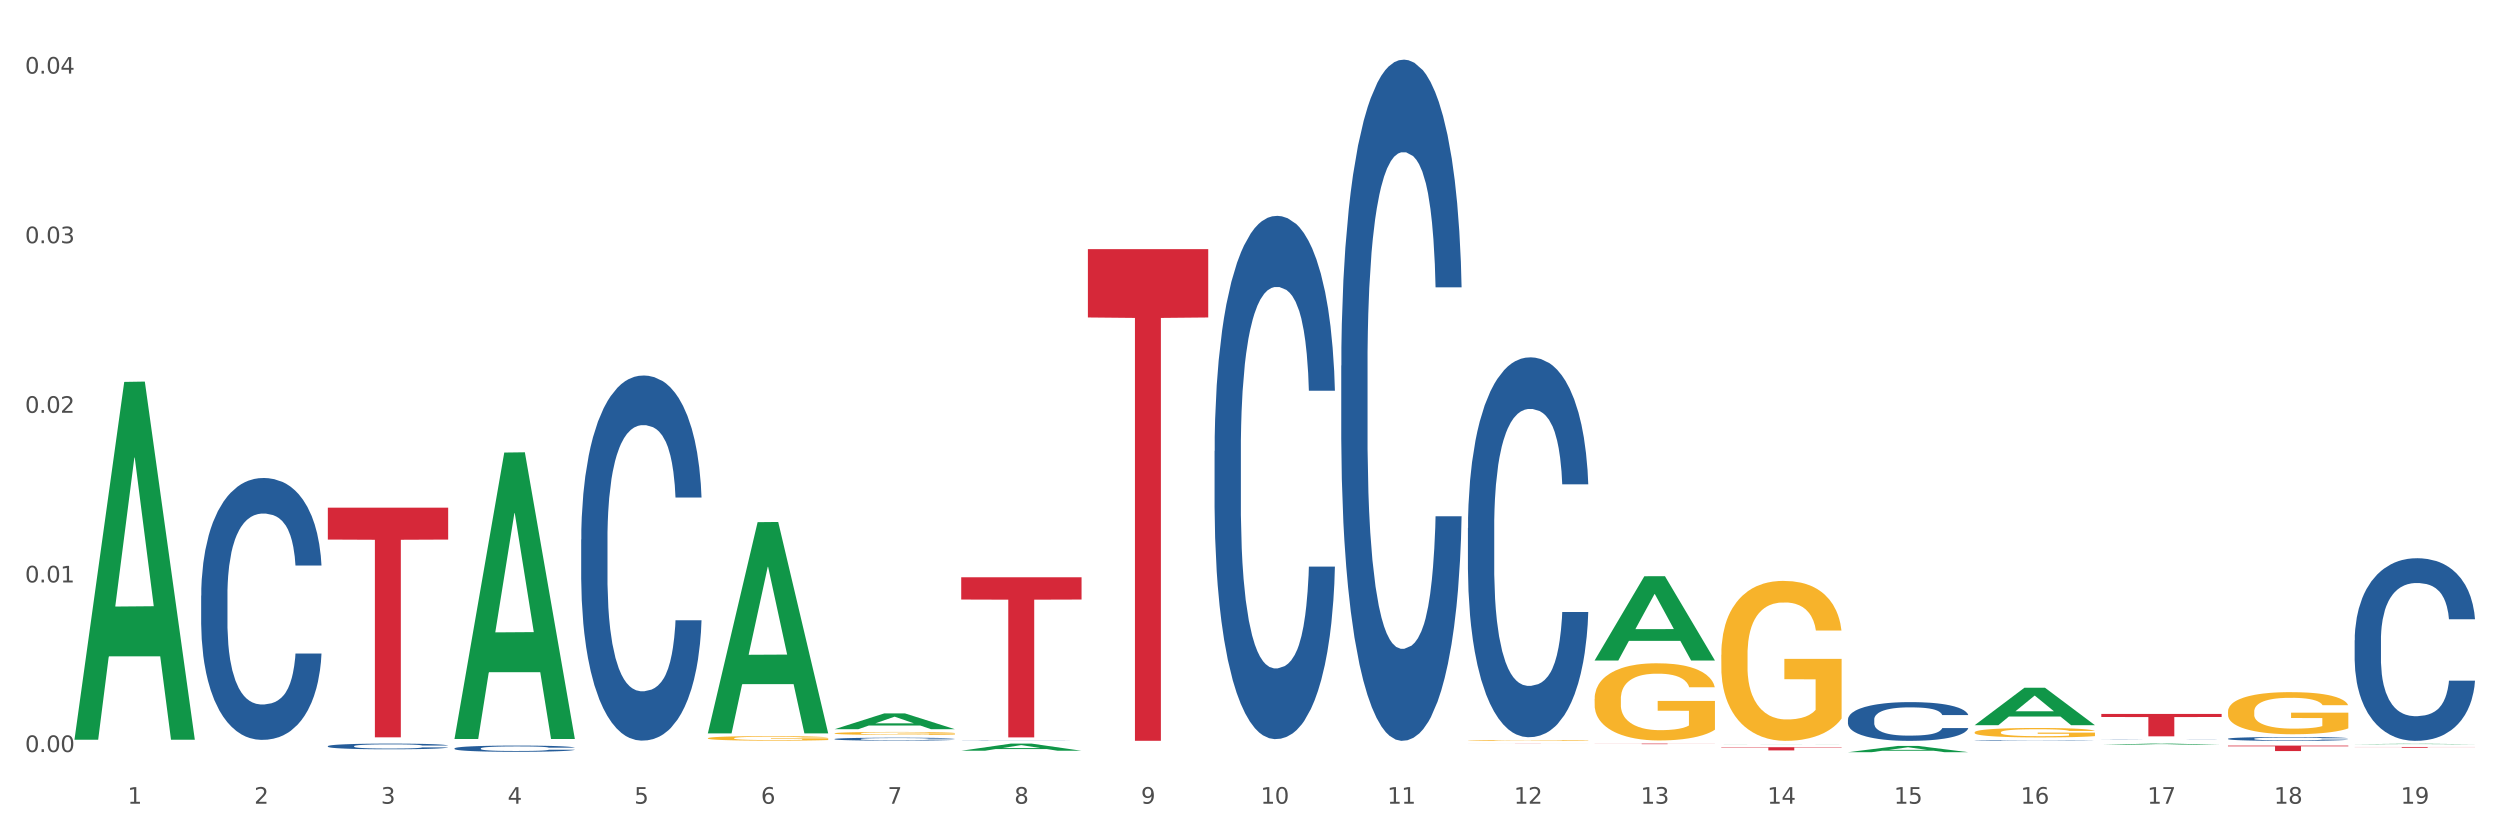 <?xml version="1.0" encoding="utf-8" standalone="no"?>
<!DOCTYPE svg PUBLIC "-//W3C//DTD SVG 1.1//EN"
  "http://www.w3.org/Graphics/SVG/1.1/DTD/svg11.dtd">
<svg xmlns:xlink="http://www.w3.org/1999/xlink" width="1080pt" height="360pt" viewBox="0 0 1080 360" xmlns="http://www.w3.org/2000/svg" version="1.1">
 <rect x="0" y="0" width="1080" height="360" fill="#333333" stroke="none"/>
 <defs>
  <style type="text/css">*{stroke-linejoin: round; stroke-linecap: butt}</style>
 </defs>
 <g id="figure_1">
  <g id="patch_1">
   <path d="M 0 360 
L 1080 360 
L 1080 0 
L 0 0 
z
" style="fill: #ffffff; stroke: #ffffff; stroke-linejoin: miter"/>
  </g>
  <g id="axes_1">
   <g id="matplotlib.axis_1">
    <g id="xtick_1">
     <g id="text_1">
      <!-- 1 -->
      <g style="fill: #4d4d4d" transform="translate(55.115 347.204) scale(0.096 -0.096)">
       <defs>
        <path id="DejaVuSans-31" d="M 794 531 
L 1825 531 
L 1825 4091 
L 703 3866 
L 703 4441 
L 1819 4666 
L 2450 4666 
L 2450 531 
L 3481 531 
L 3481 0 
L 794 0 
L 794 531 
z
" transform="scale(0.016)"/>
       </defs>
       <use xlink:href="#DejaVuSans-31"/>
      </g>
     </g>
    </g>
    <g id="xtick_2">
     <g id="text_2">
      <!-- 2 -->
      <g style="fill: #4d4d4d" transform="translate(109.839 347.204) scale(0.096 -0.096)">
       <defs>
        <path id="DejaVuSans-32" d="M 1228 531 
L 3431 531 
L 3431 0 
L 469 0 
L 469 531 
Q 828 903 1448 1529 
Q 2069 2156 2228 2338 
Q 2531 2678 2651 2914 
Q 2772 3150 2772 3378 
Q 2772 3750 2511 3984 
Q 2250 4219 1831 4219 
Q 1534 4219 1204 4116 
Q 875 4013 500 3803 
L 500 4441 
Q 881 4594 1212 4672 
Q 1544 4750 1819 4750 
Q 2544 4750 2975 4387 
Q 3406 4025 3406 3419 
Q 3406 3131 3298 2873 
Q 3191 2616 2906 2266 
Q 2828 2175 2409 1742 
Q 1991 1309 1228 531 
z
" transform="scale(0.016)"/>
       </defs>
       <use xlink:href="#DejaVuSans-32"/>
      </g>
     </g>
    </g>
    <g id="xtick_3">
     <g id="text_3">
      <!-- 3 -->
      <g style="fill: #4d4d4d" transform="translate(164.564 347.204) scale(0.096 -0.096)">
       <defs>
        <path id="DejaVuSans-33" d="M 2597 2516 
Q 3050 2419 3304 2112 
Q 3559 1806 3559 1356 
Q 3559 666 3084 287 
Q 2609 -91 1734 -91 
Q 1441 -91 1130 -33 
Q 819 25 488 141 
L 488 750 
Q 750 597 1062 519 
Q 1375 441 1716 441 
Q 2309 441 2620 675 
Q 2931 909 2931 1356 
Q 2931 1769 2642 2001 
Q 2353 2234 1838 2234 
L 1294 2234 
L 1294 2753 
L 1863 2753 
Q 2328 2753 2575 2939 
Q 2822 3125 2822 3475 
Q 2822 3834 2567 4026 
Q 2313 4219 1838 4219 
Q 1578 4219 1281 4162 
Q 984 4106 628 3988 
L 628 4550 
Q 988 4650 1302 4700 
Q 1616 4750 1894 4750 
Q 2613 4750 3031 4423 
Q 3450 4097 3450 3541 
Q 3450 3153 3228 2886 
Q 3006 2619 2597 2516 
z
" transform="scale(0.016)"/>
       </defs>
       <use xlink:href="#DejaVuSans-33"/>
      </g>
     </g>
    </g>
    <g id="xtick_4">
     <g id="text_4">
      <!-- 4 -->
      <g style="fill: #4d4d4d" transform="translate(219.288 347.204) scale(0.096 -0.096)">
       <defs>
        <path id="DejaVuSans-34" d="M 2419 4116 
L 825 1625 
L 2419 1625 
L 2419 4116 
z
M 2253 4666 
L 3047 4666 
L 3047 1625 
L 3713 1625 
L 3713 1100 
L 3047 1100 
L 3047 0 
L 2419 0 
L 2419 1100 
L 313 1100 
L 313 1709 
L 2253 4666 
z
" transform="scale(0.016)"/>
       </defs>
       <use xlink:href="#DejaVuSans-34"/>
      </g>
     </g>
    </g>
    <g id="xtick_5">
     <g id="text_5">
      <!-- 5 -->
      <g style="fill: #4d4d4d" transform="translate(274.012 347.204) scale(0.096 -0.096)">
       <defs>
        <path id="DejaVuSans-35" d="M 691 4666 
L 3169 4666 
L 3169 4134 
L 1269 4134 
L 1269 2991 
Q 1406 3038 1543 3061 
Q 1681 3084 1819 3084 
Q 2600 3084 3056 2656 
Q 3513 2228 3513 1497 
Q 3513 744 3044 326 
Q 2575 -91 1722 -91 
Q 1428 -91 1123 -41 
Q 819 9 494 109 
L 494 744 
Q 775 591 1075 516 
Q 1375 441 1709 441 
Q 2250 441 2565 725 
Q 2881 1009 2881 1497 
Q 2881 1984 2565 2268 
Q 2250 2553 1709 2553 
Q 1456 2553 1204 2497 
Q 953 2441 691 2322 
L 691 4666 
z
" transform="scale(0.016)"/>
       </defs>
       <use xlink:href="#DejaVuSans-35"/>
      </g>
     </g>
    </g>
    <g id="xtick_6">
     <g id="text_6">
      <!-- 6 -->
      <g style="fill: #4d4d4d" transform="translate(328.736 347.204) scale(0.096 -0.096)">
       <defs>
        <path id="DejaVuSans-36" d="M 2113 2584 
Q 1688 2584 1439 2293 
Q 1191 2003 1191 1497 
Q 1191 994 1439 701 
Q 1688 409 2113 409 
Q 2538 409 2786 701 
Q 3034 994 3034 1497 
Q 3034 2003 2786 2293 
Q 2538 2584 2113 2584 
z
M 3366 4563 
L 3366 3988 
Q 3128 4100 2886 4159 
Q 2644 4219 2406 4219 
Q 1781 4219 1451 3797 
Q 1122 3375 1075 2522 
Q 1259 2794 1537 2939 
Q 1816 3084 2150 3084 
Q 2853 3084 3261 2657 
Q 3669 2231 3669 1497 
Q 3669 778 3244 343 
Q 2819 -91 2113 -91 
Q 1303 -91 875 529 
Q 447 1150 447 2328 
Q 447 3434 972 4092 
Q 1497 4750 2381 4750 
Q 2619 4750 2861 4703 
Q 3103 4656 3366 4563 
z
" transform="scale(0.016)"/>
       </defs>
       <use xlink:href="#DejaVuSans-36"/>
      </g>
     </g>
    </g>
    <g id="xtick_7">
     <g id="text_7">
      <!-- 7 -->
      <g style="fill: #4d4d4d" transform="translate(383.461 347.204) scale(0.096 -0.096)">
       <defs>
        <path id="DejaVuSans-37" d="M 525 4666 
L 3525 4666 
L 3525 4397 
L 1831 0 
L 1172 0 
L 2766 4134 
L 525 4134 
L 525 4666 
z
" transform="scale(0.016)"/>
       </defs>
       <use xlink:href="#DejaVuSans-37"/>
      </g>
     </g>
    </g>
    <g id="xtick_8">
     <g id="text_8">
      <!-- 8 -->
      <g style="fill: #4d4d4d" transform="translate(438.185 347.204) scale(0.096 -0.096)">
       <defs>
        <path id="DejaVuSans-38" d="M 2034 2216 
Q 1584 2216 1326 1975 
Q 1069 1734 1069 1313 
Q 1069 891 1326 650 
Q 1584 409 2034 409 
Q 2484 409 2743 651 
Q 3003 894 3003 1313 
Q 3003 1734 2745 1975 
Q 2488 2216 2034 2216 
z
M 1403 2484 
Q 997 2584 770 2862 
Q 544 3141 544 3541 
Q 544 4100 942 4425 
Q 1341 4750 2034 4750 
Q 2731 4750 3128 4425 
Q 3525 4100 3525 3541 
Q 3525 3141 3298 2862 
Q 3072 2584 2669 2484 
Q 3125 2378 3379 2068 
Q 3634 1759 3634 1313 
Q 3634 634 3220 271 
Q 2806 -91 2034 -91 
Q 1263 -91 848 271 
Q 434 634 434 1313 
Q 434 1759 690 2068 
Q 947 2378 1403 2484 
z
M 1172 3481 
Q 1172 3119 1398 2916 
Q 1625 2713 2034 2713 
Q 2441 2713 2670 2916 
Q 2900 3119 2900 3481 
Q 2900 3844 2670 4047 
Q 2441 4250 2034 4250 
Q 1625 4250 1398 4047 
Q 1172 3844 1172 3481 
z
" transform="scale(0.016)"/>
       </defs>
       <use xlink:href="#DejaVuSans-38"/>
      </g>
     </g>
    </g>
    <g id="xtick_9">
     <g id="text_9">
      <!-- 9 -->
      <g style="fill: #4d4d4d" transform="translate(492.909 347.204) scale(0.096 -0.096)">
       <defs>
        <path id="DejaVuSans-39" d="M 703 97 
L 703 672 
Q 941 559 1184 500 
Q 1428 441 1663 441 
Q 2288 441 2617 861 
Q 2947 1281 2994 2138 
Q 2813 1869 2534 1725 
Q 2256 1581 1919 1581 
Q 1219 1581 811 2004 
Q 403 2428 403 3163 
Q 403 3881 828 4315 
Q 1253 4750 1959 4750 
Q 2769 4750 3195 4129 
Q 3622 3509 3622 2328 
Q 3622 1225 3098 567 
Q 2575 -91 1691 -91 
Q 1453 -91 1209 -44 
Q 966 3 703 97 
z
M 1959 2075 
Q 2384 2075 2632 2365 
Q 2881 2656 2881 3163 
Q 2881 3666 2632 3958 
Q 2384 4250 1959 4250 
Q 1534 4250 1286 3958 
Q 1038 3666 1038 3163 
Q 1038 2656 1286 2365 
Q 1534 2075 1959 2075 
z
" transform="scale(0.016)"/>
       </defs>
       <use xlink:href="#DejaVuSans-39"/>
      </g>
     </g>
    </g>
    <g id="xtick_10">
     <g id="text_10">
      <!-- 10 -->
      <g style="fill: #4d4d4d" transform="translate(544.58 347.204) scale(0.096 -0.096)">
       <defs>
        <path id="DejaVuSans-30" d="M 2034 4250 
Q 1547 4250 1301 3770 
Q 1056 3291 1056 2328 
Q 1056 1369 1301 889 
Q 1547 409 2034 409 
Q 2525 409 2770 889 
Q 3016 1369 3016 2328 
Q 3016 3291 2770 3770 
Q 2525 4250 2034 4250 
z
M 2034 4750 
Q 2819 4750 3233 4129 
Q 3647 3509 3647 2328 
Q 3647 1150 3233 529 
Q 2819 -91 2034 -91 
Q 1250 -91 836 529 
Q 422 1150 422 2328 
Q 422 3509 836 4129 
Q 1250 4750 2034 4750 
z
" transform="scale(0.016)"/>
       </defs>
       <use xlink:href="#DejaVuSans-31"/>
       <use xlink:href="#DejaVuSans-30" transform="translate(63.623 0)"/>
      </g>
     </g>
    </g>
    <g id="xtick_11">
     <g id="text_11">
      <!-- 11 -->
      <g style="fill: #4d4d4d" transform="translate(599.304 347.204) scale(0.096 -0.096)">
       <use xlink:href="#DejaVuSans-31"/>
       <use xlink:href="#DejaVuSans-31" transform="translate(63.623 0)"/>
      </g>
     </g>
    </g>
    <g id="xtick_12">
     <g id="text_12">
      <!-- 12 -->
      <g style="fill: #4d4d4d" transform="translate(654.028 347.204) scale(0.096 -0.096)">
       <use xlink:href="#DejaVuSans-31"/>
       <use xlink:href="#DejaVuSans-32" transform="translate(63.623 0)"/>
      </g>
     </g>
    </g>
    <g id="xtick_13">
     <g id="text_13">
      <!-- 13 -->
      <g style="fill: #4d4d4d" transform="translate(708.752 347.204) scale(0.096 -0.096)">
       <use xlink:href="#DejaVuSans-31"/>
       <use xlink:href="#DejaVuSans-33" transform="translate(63.623 0)"/>
      </g>
     </g>
    </g>
    <g id="xtick_14">
     <g id="text_14">
      <!-- 14 -->
      <g style="fill: #4d4d4d" transform="translate(763.477 347.204) scale(0.096 -0.096)">
       <use xlink:href="#DejaVuSans-31"/>
       <use xlink:href="#DejaVuSans-34" transform="translate(63.623 0)"/>
      </g>
     </g>
    </g>
    <g id="xtick_15">
     <g id="text_15">
      <!-- 15 -->
      <g style="fill: #4d4d4d" transform="translate(818.201 347.204) scale(0.096 -0.096)">
       <use xlink:href="#DejaVuSans-31"/>
       <use xlink:href="#DejaVuSans-35" transform="translate(63.623 0)"/>
      </g>
     </g>
    </g>
    <g id="xtick_16">
     <g id="text_16">
      <!-- 16 -->
      <g style="fill: #4d4d4d" transform="translate(872.925 347.204) scale(0.096 -0.096)">
       <use xlink:href="#DejaVuSans-31"/>
       <use xlink:href="#DejaVuSans-36" transform="translate(63.623 0)"/>
      </g>
     </g>
    </g>
    <g id="xtick_17">
     <g id="text_17">
      <!-- 17 -->
      <g style="fill: #4d4d4d" transform="translate(927.649 347.204) scale(0.096 -0.096)">
       <use xlink:href="#DejaVuSans-31"/>
       <use xlink:href="#DejaVuSans-37" transform="translate(63.623 0)"/>
      </g>
     </g>
    </g>
    <g id="xtick_18">
     <g id="text_18">
      <!-- 18 -->
      <g style="fill: #4d4d4d" transform="translate(982.374 347.204) scale(0.096 -0.096)">
       <use xlink:href="#DejaVuSans-31"/>
       <use xlink:href="#DejaVuSans-38" transform="translate(63.623 0)"/>
      </g>
     </g>
    </g>
    <g id="xtick_19">
     <g id="text_19">
      <!-- 19 -->
      <g style="fill: #4d4d4d" transform="translate(1037.098 347.204) scale(0.096 -0.096)">
       <use xlink:href="#DejaVuSans-31"/>
       <use xlink:href="#DejaVuSans-39" transform="translate(63.623 0)"/>
      </g>
     </g>
    </g>
    <g id="xtick_20"/>
    <g id="xtick_21"/>
    <g id="xtick_22"/>
    <g id="xtick_23"/>
    <g id="xtick_24"/>
    <g id="xtick_25"/>
    <g id="xtick_26"/>
    <g id="xtick_27"/>
    <g id="xtick_28"/>
    <g id="xtick_29"/>
    <g id="xtick_30"/>
    <g id="xtick_31"/>
    <g id="xtick_32"/>
    <g id="xtick_33"/>
    <g id="xtick_34"/>
    <g id="xtick_35"/>
    <g id="xtick_36"/>
    <g id="xtick_37"/>
   </g>
   <g id="matplotlib.axis_2">
    <g id="ytick_1">
     <g id="text_20">
      <!-- 0.00 -->
      <g style="fill: #4d4d4d" transform="translate(10.8 324.882) scale(0.096 -0.096)">
       <defs>
        <path id="DejaVuSans-2e" d="M 684 794 
L 1344 794 
L 1344 0 
L 684 0 
L 684 794 
z
" transform="scale(0.016)"/>
       </defs>
       <use xlink:href="#DejaVuSans-30"/>
       <use xlink:href="#DejaVuSans-2e" transform="translate(63.623 0)"/>
       <use xlink:href="#DejaVuSans-30" transform="translate(95.41 0)"/>
       <use xlink:href="#DejaVuSans-30" transform="translate(159.033 0)"/>
      </g>
     </g>
    </g>
    <g id="ytick_2">
     <g id="text_21">
      <!-- 0.01 -->
      <g style="fill: #4d4d4d" transform="translate(10.8 251.613) scale(0.096 -0.096)">
       <use xlink:href="#DejaVuSans-30"/>
       <use xlink:href="#DejaVuSans-2e" transform="translate(63.623 0)"/>
       <use xlink:href="#DejaVuSans-30" transform="translate(95.41 0)"/>
       <use xlink:href="#DejaVuSans-31" transform="translate(159.033 0)"/>
      </g>
     </g>
    </g>
    <g id="ytick_3">
     <g id="text_22">
      <!-- 0.02 -->
      <g style="fill: #4d4d4d" transform="translate(10.8 178.344) scale(0.096 -0.096)">
       <use xlink:href="#DejaVuSans-30"/>
       <use xlink:href="#DejaVuSans-2e" transform="translate(63.623 0)"/>
       <use xlink:href="#DejaVuSans-30" transform="translate(95.41 0)"/>
       <use xlink:href="#DejaVuSans-32" transform="translate(159.033 0)"/>
      </g>
     </g>
    </g>
    <g id="ytick_4">
     <g id="text_23">
      <!-- 0.03 -->
      <g style="fill: #4d4d4d" transform="translate(10.8 105.075) scale(0.096 -0.096)">
       <use xlink:href="#DejaVuSans-30"/>
       <use xlink:href="#DejaVuSans-2e" transform="translate(63.623 0)"/>
       <use xlink:href="#DejaVuSans-30" transform="translate(95.41 0)"/>
       <use xlink:href="#DejaVuSans-33" transform="translate(159.033 0)"/>
      </g>
     </g>
    </g>
    <g id="ytick_5">
     <g id="text_24">
      <!-- 0.04 -->
      <g style="fill: #4d4d4d" transform="translate(10.8 31.806) scale(0.096 -0.096)">
       <use xlink:href="#DejaVuSans-30"/>
       <use xlink:href="#DejaVuSans-2e" transform="translate(63.623 0)"/>
       <use xlink:href="#DejaVuSans-30" transform="translate(95.41 0)"/>
       <use xlink:href="#DejaVuSans-34" transform="translate(159.033 0)"/>
      </g>
     </g>
    </g>
    <g id="ytick_6"/>
    <g id="ytick_7"/>
    <g id="ytick_8"/>
    <g id="ytick_9"/>
   </g>
   <g id="PolyCollection_1">
    <path d="M 32.175 319.267 
L 32.229 319.121 
L 53.667 164.985 
L 62.564 164.84 
L 84.163 319.557 
L 73.873 319.557 
L 69.21 283.529 
L 47.075 283.529 
L 46.914 284.11 
L 42.412 319.557 
L 32.175 319.557 
L 32.175 319.267 
L 49.862 262.028 
L 66.423 261.883 
L 58.223 197.817 
L 58.115 197.527 
L 58.008 197.962 
L 49.808 261.883 
L 49.862 262.028 
L 32.175 319.267 
z
" clip-path="url(#p6f88bccd51)" style="fill: #109648"/>
    <path d="M 688.866 301.943 
L 688.928 301.913 
L 688.928 300.816 
L 689.05 299.872 
L 689.664 297.588 
L 690.585 295.7 
L 691.26 294.695 
L 691.935 293.872 
L 692.733 293.05 
L 693.715 292.197 
L 695.495 290.948 
L 696.6 290.309 
L 697.95 289.639 
L 700.406 288.664 
L 702.186 288.116 
L 704.027 287.659 
L 707.034 287.111 
L 708.999 286.867 
L 711.086 286.684 
L 713.602 286.562 
L 715.505 286.532 
L 719.679 286.623 
L 723.239 286.897 
L 724.957 287.111 
L 727.167 287.476 
L 728.333 287.72 
L 730.236 288.207 
L 732.2 288.847 
L 733.55 289.395 
L 735.576 290.431 
L 737.11 291.466 
L 738.522 292.745 
L 739.258 293.629 
L 739.811 294.451 
L 740.302 295.395 
L 740.793 296.887 
L 729.745 296.887 
L 729.315 295.821 
L 728.64 294.816 
L 727.658 293.842 
L 726.799 293.233 
L 725.325 292.471 
L 723.975 291.984 
L 722.563 291.618 
L 720.845 291.314 
L 719.494 291.161 
L 717.592 291.04 
L 713.848 291.07 
L 711.331 291.314 
L 709.612 291.618 
L 708.508 291.892 
L 707.526 292.197 
L 706.421 292.623 
L 705.132 293.263 
L 704.211 293.842 
L 703.29 294.573 
L 702.554 295.304 
L 701.879 296.157 
L 701.326 297.07 
L 700.897 298.014 
L 700.528 299.172 
L 700.221 301.091 
L 700.221 305.263 
L 700.344 306.207 
L 700.651 307.456 
L 701.019 308.4 
L 701.633 309.527 
L 702.186 310.289 
L 703.229 311.385 
L 704.395 312.299 
L 705.316 312.878 
L 706.237 313.365 
L 707.832 314.035 
L 709.612 314.583 
L 711.147 314.918 
L 713.234 315.223 
L 714.645 315.345 
L 715.873 315.406 
L 718.881 315.406 
L 721.029 315.314 
L 723.423 315.101 
L 725.264 314.827 
L 726.799 314.492 
L 728.517 313.944 
L 729.622 313.426 
L 729.622 307.06 
L 716.119 307.03 
L 716.119 302.796 
L 740.854 302.796 
L 740.854 315.223 
L 739.811 315.862 
L 738.645 316.441 
L 737.417 316.959 
L 735.576 317.599 
L 733.366 318.208 
L 731.402 318.634 
L 729.315 319 
L 726.86 319.335 
L 723.668 319.639 
L 721.704 319.761 
L 719.249 319.852 
L 716.364 319.883 
L 713.848 319.822 
L 711.392 319.67 
L 708.814 319.396 
L 706.298 319 
L 704.395 318.604 
L 702.492 318.116 
L 700.467 317.477 
L 698.871 316.868 
L 697.643 316.319 
L 696.293 315.619 
L 694.82 314.705 
L 693.715 313.883 
L 692.733 313.03 
L 691.69 311.933 
L 690.953 310.989 
L 690.217 309.801 
L 689.787 308.918 
L 689.296 307.548 
L 688.928 305.629 
L 688.866 301.943 
z
" clip-path="url(#p6f88bccd51)" style="fill: #f7b32b"/>
    <path d="M 743.591 282.877 
L 743.652 282.814 
L 743.652 280.542 
L 743.775 278.585 
L 744.388 273.851 
L 745.309 269.938 
L 745.984 267.855 
L 746.66 266.151 
L 747.457 264.447 
L 748.44 262.68 
L 750.22 260.092 
L 751.324 258.767 
L 752.675 257.378 
L 755.13 255.358 
L 756.91 254.222 
L 758.751 253.276 
L 761.759 252.139 
L 763.723 251.635 
L 765.81 251.256 
L 768.326 251.003 
L 770.229 250.94 
L 774.403 251.13 
L 777.963 251.698 
L 779.681 252.139 
L 781.891 252.897 
L 783.057 253.402 
L 784.96 254.412 
L 786.924 255.737 
L 788.275 256.873 
L 790.3 259.019 
L 791.835 261.165 
L 793.246 263.816 
L 793.983 265.646 
L 794.535 267.35 
L 795.026 269.307 
L 795.517 272.4 
L 784.469 272.4 
L 784.039 270.191 
L 783.364 268.108 
L 782.382 266.088 
L 781.523 264.826 
L 780.05 263.248 
L 778.699 262.238 
L 777.288 261.481 
L 775.569 260.849 
L 774.219 260.534 
L 772.316 260.281 
L 768.572 260.345 
L 766.055 260.849 
L 764.337 261.481 
L 763.232 262.049 
L 762.25 262.68 
L 761.145 263.563 
L 759.856 264.889 
L 758.935 266.088 
L 758.015 267.603 
L 757.278 269.118 
L 756.603 270.885 
L 756.051 272.778 
L 755.621 274.735 
L 755.253 277.133 
L 754.946 281.11 
L 754.946 289.757 
L 755.068 291.713 
L 755.375 294.301 
L 755.744 296.258 
L 756.357 298.593 
L 756.91 300.171 
L 757.953 302.443 
L 759.119 304.337 
L 760.04 305.536 
L 760.961 306.546 
L 762.557 307.934 
L 764.337 309.07 
L 765.871 309.765 
L 767.958 310.396 
L 769.37 310.648 
L 770.597 310.774 
L 773.605 310.774 
L 775.753 310.585 
L 778.147 310.143 
L 779.988 309.575 
L 781.523 308.881 
L 783.241 307.745 
L 784.346 306.672 
L 784.346 293.481 
L 770.843 293.417 
L 770.843 284.644 
L 795.579 284.644 
L 795.579 310.396 
L 794.535 311.721 
L 793.369 312.92 
L 792.141 313.993 
L 790.3 315.319 
L 788.09 316.581 
L 786.126 317.465 
L 784.039 318.222 
L 781.584 318.916 
L 778.392 319.548 
L 776.428 319.8 
L 773.973 319.989 
L 771.088 320.052 
L 768.572 319.926 
L 766.117 319.611 
L 763.539 319.043 
L 761.022 318.222 
L 759.119 317.402 
L 757.217 316.392 
L 755.191 315.066 
L 753.595 313.804 
L 752.368 312.668 
L 751.017 311.216 
L 749.544 309.323 
L 748.44 307.619 
L 747.457 305.851 
L 746.414 303.579 
L 745.677 301.623 
L 744.941 299.161 
L 744.511 297.331 
L 744.02 294.49 
L 743.652 290.514 
L 743.591 282.877 
z
" clip-path="url(#p6f88bccd51)" style="fill: #f7b32b"/>
    <path d="M 853.039 316.374 
L 853.1 316.371 
L 853.1 316.236 
L 853.223 316.12 
L 853.837 315.84 
L 854.758 315.608 
L 855.433 315.484 
L 856.108 315.384 
L 856.906 315.283 
L 857.888 315.178 
L 859.668 315.025 
L 860.773 314.946 
L 862.123 314.864 
L 864.578 314.744 
L 866.358 314.677 
L 868.2 314.621 
L 871.207 314.553 
L 873.171 314.523 
L 875.258 314.501 
L 877.775 314.486 
L 879.678 314.482 
L 883.851 314.494 
L 887.411 314.527 
L 889.13 314.553 
L 891.34 314.598 
L 892.506 314.628 
L 894.409 314.688 
L 896.373 314.767 
L 897.723 314.834 
L 899.749 314.961 
L 901.283 315.088 
L 902.695 315.245 
L 903.431 315.354 
L 903.984 315.455 
L 904.475 315.57 
L 904.966 315.754 
L 893.918 315.754 
L 893.488 315.623 
L 892.813 315.499 
L 891.831 315.38 
L 890.971 315.305 
L 889.498 315.212 
L 888.148 315.152 
L 886.736 315.107 
L 885.018 315.069 
L 883.667 315.051 
L 881.765 315.036 
L 878.02 315.039 
L 875.504 315.069 
L 873.785 315.107 
L 872.68 315.14 
L 871.698 315.178 
L 870.594 315.23 
L 869.305 315.309 
L 868.384 315.38 
L 867.463 315.47 
L 866.727 315.559 
L 866.051 315.664 
L 865.499 315.776 
L 865.069 315.892 
L 864.701 316.034 
L 864.394 316.27 
L 864.394 316.782 
L 864.517 316.898 
L 864.824 317.051 
L 865.192 317.167 
L 865.806 317.306 
L 866.358 317.399 
L 867.402 317.534 
L 868.568 317.646 
L 869.489 317.717 
L 870.409 317.777 
L 872.005 317.859 
L 873.785 317.926 
L 875.32 317.967 
L 877.407 318.005 
L 878.818 318.02 
L 880.046 318.027 
L 883.053 318.027 
L 885.202 318.016 
L 887.596 317.99 
L 889.437 317.956 
L 890.971 317.915 
L 892.69 317.848 
L 893.795 317.784 
L 893.795 317.003 
L 880.291 316.999 
L 880.291 316.479 
L 905.027 316.479 
L 905.027 318.005 
L 903.984 318.083 
L 902.818 318.154 
L 901.59 318.218 
L 899.749 318.296 
L 897.539 318.371 
L 895.575 318.424 
L 893.488 318.468 
L 891.033 318.51 
L 887.841 318.547 
L 885.877 318.562 
L 883.422 318.573 
L 880.537 318.577 
L 878.02 318.569 
L 875.565 318.551 
L 872.987 318.517 
L 870.471 318.468 
L 868.568 318.42 
L 866.665 318.36 
L 864.64 318.281 
L 863.044 318.207 
L 861.816 318.139 
L 860.466 318.053 
L 858.993 317.941 
L 857.888 317.84 
L 856.906 317.736 
L 855.863 317.601 
L 855.126 317.485 
L 854.389 317.339 
L 853.96 317.231 
L 853.469 317.062 
L 853.1 316.827 
L 853.039 316.374 
z
" clip-path="url(#p6f88bccd51)" style="fill: #f7b32b"/>
    <path d="M 962.488 307.41 
L 962.549 307.394 
L 962.549 306.796 
L 962.672 306.281 
L 963.286 305.034 
L 964.206 304.004 
L 964.881 303.456 
L 965.557 303.007 
L 966.355 302.559 
L 967.337 302.093 
L 969.117 301.412 
L 970.221 301.063 
L 971.572 300.698 
L 974.027 300.166 
L 975.807 299.867 
L 977.648 299.618 
L 980.656 299.318 
L 982.62 299.185 
L 984.707 299.086 
L 987.223 299.019 
L 989.126 299.003 
L 993.3 299.053 
L 996.86 299.202 
L 998.579 299.318 
L 1000.788 299.518 
L 1001.954 299.651 
L 1003.857 299.917 
L 1005.821 300.266 
L 1007.172 300.565 
L 1009.197 301.13 
L 1010.732 301.695 
L 1012.143 302.392 
L 1012.88 302.874 
L 1013.432 303.323 
L 1013.923 303.838 
L 1014.414 304.652 
L 1003.366 304.652 
L 1002.936 304.071 
L 1002.261 303.522 
L 1001.279 302.991 
L 1000.42 302.658 
L 998.947 302.243 
L 997.596 301.977 
L 996.185 301.778 
L 994.466 301.611 
L 993.116 301.528 
L 991.213 301.462 
L 987.469 301.479 
L 984.952 301.611 
L 983.234 301.778 
L 982.129 301.927 
L 981.147 302.093 
L 980.042 302.326 
L 978.753 302.675 
L 977.832 302.991 
L 976.912 303.389 
L 976.175 303.788 
L 975.5 304.253 
L 974.948 304.752 
L 974.518 305.267 
L 974.15 305.898 
L 973.843 306.945 
L 973.843 309.222 
L 973.966 309.737 
L 974.272 310.418 
L 974.641 310.933 
L 975.255 311.548 
L 975.807 311.963 
L 976.85 312.561 
L 978.017 313.06 
L 978.937 313.376 
L 979.858 313.641 
L 981.454 314.007 
L 983.234 314.306 
L 984.768 314.489 
L 986.855 314.655 
L 988.267 314.722 
L 989.494 314.755 
L 992.502 314.755 
L 994.65 314.705 
L 997.044 314.589 
L 998.885 314.439 
L 1000.42 314.256 
L 1002.139 313.957 
L 1003.243 313.675 
L 1003.243 310.202 
L 989.74 310.185 
L 989.74 307.876 
L 1014.476 307.876 
L 1014.476 314.655 
L 1013.432 315.004 
L 1012.266 315.32 
L 1011.038 315.602 
L 1009.197 315.951 
L 1006.987 316.283 
L 1005.023 316.516 
L 1002.936 316.715 
L 1000.481 316.898 
L 997.29 317.064 
L 995.325 317.131 
L 992.87 317.181 
L 989.985 317.197 
L 987.469 317.164 
L 985.014 317.081 
L 982.436 316.931 
L 979.919 316.715 
L 978.017 316.499 
L 976.114 316.234 
L 974.088 315.885 
L 972.492 315.552 
L 971.265 315.253 
L 969.915 314.871 
L 968.441 314.373 
L 967.337 313.924 
L 966.355 313.459 
L 965.311 312.861 
L 964.575 312.345 
L 963.838 311.697 
L 963.408 311.216 
L 962.917 310.468 
L 962.549 309.421 
L 962.488 307.41 
z
" clip-path="url(#p6f88bccd51)" style="fill: #f7b32b"/>
    <path d="M 1017.212 322.692 
L 1069.2 322.692 
L 1069.2 322.74 
L 1048.75 322.74 
L 1048.75 323.031 
L 1037.539 323.031 
L 1037.539 322.74 
L 1017.212 322.74 
L 1017.212 322.693 
L 1017.212 322.692 
z
" clip-path="url(#p6f88bccd51)" style="fill: #d62839"/>
    <path d="M 962.488 322.095 
L 1014.476 322.095 
L 1014.476 322.425 
L 994.025 322.428 
L 994.025 324.473 
L 982.815 324.473 
L 982.815 322.428 
L 962.488 322.425 
L 962.488 322.097 
L 962.488 322.095 
z
" clip-path="url(#p6f88bccd51)" style="fill: #d62839"/>
    <path d="M 907.763 308.408 
L 959.751 308.408 
L 959.751 309.754 
L 939.301 309.763 
L 939.301 318.093 
L 928.09 318.093 
L 928.09 309.763 
L 907.763 309.754 
L 907.763 308.417 
L 907.763 308.408 
z
" clip-path="url(#p6f88bccd51)" style="fill: #d62839"/>
    <path d="M 743.591 322.779 
L 795.579 322.779 
L 795.579 322.973 
L 775.128 322.975 
L 775.128 324.178 
L 763.918 324.178 
L 763.918 322.975 
L 743.591 322.973 
L 743.591 322.78 
L 743.591 322.779 
z
" clip-path="url(#p6f88bccd51)" style="fill: #d62839"/>
    <path d="M 688.866 321.234 
L 740.854 321.234 
L 740.854 321.268 
L 720.404 321.268 
L 720.404 321.475 
L 709.193 321.475 
L 709.193 321.268 
L 688.866 321.268 
L 688.866 321.235 
L 688.866 321.234 
z
" clip-path="url(#p6f88bccd51)" style="fill: #d62839"/>
    <path d="M 634.142 321.234 
L 686.13 321.234 
L 686.13 321.242 
L 665.68 321.242 
L 665.68 321.288 
L 654.469 321.288 
L 654.469 321.242 
L 634.142 321.242 
L 634.142 321.234 
L 634.142 321.234 
z
" clip-path="url(#p6f88bccd51)" style="fill: #d62839"/>
    <path d="M 415.245 249.388 
L 467.233 249.388 
L 467.233 259 
L 446.783 259.065 
L 446.783 318.556 
L 435.572 318.556 
L 435.572 259.065 
L 415.245 259 
L 415.245 249.453 
L 415.245 249.388 
z
" clip-path="url(#p6f88bccd51)" style="fill: #d62839"/>
    <path d="M 141.624 219.301 
L 193.612 219.301 
L 193.612 233.092 
L 173.161 233.185 
L 173.161 318.539 
L 161.951 318.539 
L 161.951 233.185 
L 141.624 233.092 
L 141.624 219.394 
L 141.624 219.301 
z
" clip-path="url(#p6f88bccd51)" style="fill: #d62839"/>
    <path d="M 305.796 318.916 
L 305.858 318.914 
L 305.858 318.849 
L 305.981 318.794 
L 306.594 318.659 
L 307.515 318.547 
L 308.19 318.488 
L 308.865 318.44 
L 309.663 318.391 
L 310.645 318.341 
L 312.425 318.267 
L 313.53 318.229 
L 314.88 318.19 
L 317.336 318.132 
L 319.116 318.1 
L 320.957 318.073 
L 323.965 318.041 
L 325.929 318.026 
L 328.016 318.015 
L 330.532 318.008 
L 332.435 318.006 
L 336.609 318.012 
L 340.169 318.028 
L 341.887 318.041 
L 344.097 318.062 
L 345.263 318.077 
L 347.166 318.105 
L 349.13 318.143 
L 350.48 318.175 
L 352.506 318.237 
L 354.04 318.298 
L 355.452 318.373 
L 356.189 318.425 
L 356.741 318.474 
L 357.232 318.529 
L 357.723 318.617 
L 346.675 318.617 
L 346.245 318.555 
L 345.57 318.495 
L 344.588 318.438 
L 343.729 318.402 
L 342.256 318.357 
L 340.905 318.328 
L 339.493 318.307 
L 337.775 318.289 
L 336.425 318.28 
L 334.522 318.272 
L 330.778 318.274 
L 328.261 318.289 
L 326.542 318.307 
L 325.438 318.323 
L 324.456 318.341 
L 323.351 318.366 
L 322.062 318.404 
L 321.141 318.438 
L 320.22 318.481 
L 319.484 318.524 
L 318.809 318.574 
L 318.256 318.628 
L 317.827 318.684 
L 317.458 318.752 
L 317.151 318.865 
L 317.151 319.112 
L 317.274 319.167 
L 317.581 319.241 
L 317.949 319.297 
L 318.563 319.363 
L 319.116 319.408 
L 320.159 319.473 
L 321.325 319.527 
L 322.246 319.561 
L 323.167 319.59 
L 324.762 319.629 
L 326.542 319.662 
L 328.077 319.681 
L 330.164 319.699 
L 331.576 319.707 
L 332.803 319.71 
L 335.811 319.71 
L 337.959 319.705 
L 340.353 319.692 
L 342.194 319.676 
L 343.729 319.656 
L 345.447 319.624 
L 346.552 319.593 
L 346.552 319.218 
L 333.049 319.216 
L 333.049 318.966 
L 357.784 318.966 
L 357.784 319.699 
L 356.741 319.737 
L 355.575 319.771 
L 354.347 319.802 
L 352.506 319.839 
L 350.296 319.875 
L 348.332 319.901 
L 346.245 319.922 
L 343.79 319.942 
L 340.598 319.96 
L 338.634 319.967 
L 336.179 319.972 
L 333.294 319.974 
L 330.778 319.971 
L 328.322 319.962 
L 325.745 319.946 
L 323.228 319.922 
L 321.325 319.899 
L 319.423 319.87 
L 317.397 319.832 
L 315.801 319.796 
L 314.574 319.764 
L 313.223 319.723 
L 311.75 319.669 
L 310.645 319.62 
L 309.663 319.57 
L 308.62 319.505 
L 307.883 319.45 
L 307.147 319.379 
L 306.717 319.327 
L 306.226 319.246 
L 305.858 319.133 
L 305.796 318.916 
z
" clip-path="url(#p6f88bccd51)" style="fill: #f7b32b"/>
    <path d="M 86.899 257.327 
L 86.961 257.223 
L 86.961 254.33 
L 87.145 250.404 
L 87.821 243.171 
L 88.681 237.695 
L 90.156 231.289 
L 90.955 228.602 
L 92 225.606 
L 94.151 220.749 
L 96.609 216.616 
L 98.329 214.343 
L 99.62 212.897 
L 102.508 210.313 
L 104.167 209.177 
L 105.888 208.247 
L 107.363 207.627 
L 109.821 206.904 
L 111.787 206.594 
L 114.061 206.49 
L 115.966 206.594 
L 118.485 207.007 
L 122.172 208.247 
L 123.586 208.97 
L 125.491 210.21 
L 127.457 211.863 
L 129.055 213.516 
L 130.899 215.893 
L 132.804 218.993 
L 134.647 222.919 
L 135.938 226.536 
L 136.982 230.359 
L 137.904 235.008 
L 138.58 240.071 
L 138.887 244.308 
L 127.642 244.308 
L 127.334 240.485 
L 126.72 236.352 
L 126.105 233.562 
L 125.429 231.289 
L 124.385 228.705 
L 123.463 227.052 
L 121.927 225.089 
L 120.513 223.849 
L 119.346 223.126 
L 117.932 222.506 
L 114.921 221.886 
L 112.77 221.886 
L 111.418 222.093 
L 109.759 222.609 
L 108.346 223.332 
L 106.687 224.572 
L 105.396 225.916 
L 104.106 227.672 
L 103.368 228.912 
L 102.262 231.185 
L 101.525 233.045 
L 100.542 236.248 
L 99.988 238.521 
L 99.005 244.411 
L 98.575 248.751 
L 98.391 251.747 
L 98.268 255.054 
L 98.268 271.173 
L 98.637 278.405 
L 98.944 281.505 
L 99.435 285.018 
L 100.357 289.565 
L 101.709 294.008 
L 103.122 297.211 
L 104.29 299.174 
L 105.396 300.62 
L 106.502 301.757 
L 107.854 302.79 
L 108.96 303.41 
L 110.62 304.03 
L 112.586 304.34 
L 114.122 304.34 
L 117.256 303.824 
L 118.67 303.307 
L 120.022 302.584 
L 121.497 301.447 
L 122.664 300.207 
L 123.34 299.277 
L 124.446 297.314 
L 125.307 295.248 
L 126.044 292.871 
L 126.536 290.804 
L 127.089 287.705 
L 127.519 284.192 
L 127.642 282.332 
L 138.887 282.332 
L 138.642 286.051 
L 138.211 289.668 
L 137.351 294.524 
L 136.675 297.314 
L 135.63 300.724 
L 134.524 303.617 
L 132.988 306.82 
L 131.575 309.197 
L 130.1 311.263 
L 128.502 313.123 
L 125.614 315.706 
L 124.569 316.429 
L 122.357 317.669 
L 120.636 318.393 
L 118.117 319.116 
L 115.536 319.529 
L 112.832 319.633 
L 110.435 319.426 
L 107.793 318.806 
L 106.134 318.186 
L 104.29 317.256 
L 102.139 315.809 
L 100.111 314.053 
L 98.206 311.986 
L 96.424 309.61 
L 94.765 306.923 
L 92.614 302.48 
L 91.017 298.141 
L 89.849 294.111 
L 89.05 290.701 
L 88.251 286.361 
L 87.821 283.365 
L 87.145 276.132 
L 86.899 269.416 
L 86.899 257.327 
z
" clip-path="url(#p6f88bccd51)" style="fill: #255c99"/>
    <path d="M 141.624 322.34 
L 141.685 322.338 
L 141.685 322.275 
L 141.869 322.189 
L 142.545 322.032 
L 143.406 321.913 
L 144.88 321.774 
L 145.679 321.715 
L 146.724 321.65 
L 148.875 321.544 
L 151.333 321.455 
L 153.054 321.405 
L 154.344 321.374 
L 157.232 321.317 
L 158.891 321.293 
L 160.612 321.273 
L 162.087 321.259 
L 164.545 321.243 
L 166.511 321.237 
L 168.785 321.234 
L 170.69 321.237 
L 173.21 321.246 
L 176.897 321.273 
L 178.31 321.288 
L 180.215 321.315 
L 182.182 321.351 
L 183.779 321.387 
L 185.623 321.439 
L 187.528 321.506 
L 189.371 321.592 
L 190.662 321.67 
L 191.707 321.753 
L 192.628 321.855 
L 193.304 321.965 
L 193.612 322.057 
L 182.366 322.057 
L 182.059 321.974 
L 181.444 321.884 
L 180.83 321.823 
L 180.154 321.774 
L 179.109 321.718 
L 178.187 321.682 
L 176.651 321.639 
L 175.238 321.612 
L 174.07 321.596 
L 172.657 321.583 
L 169.645 321.569 
L 167.495 321.569 
L 166.143 321.574 
L 164.484 321.585 
L 163.07 321.601 
L 161.411 321.628 
L 160.12 321.657 
L 158.83 321.695 
L 158.093 321.722 
L 156.986 321.771 
L 156.249 321.812 
L 155.266 321.882 
L 154.713 321.931 
L 153.73 322.059 
L 153.299 322.153 
L 153.115 322.219 
L 152.992 322.291 
L 152.992 322.641 
L 153.361 322.798 
L 153.668 322.866 
L 154.16 322.942 
L 155.081 323.041 
L 156.433 323.138 
L 157.847 323.207 
L 159.014 323.25 
L 160.12 323.282 
L 161.227 323.306 
L 162.579 323.329 
L 163.685 323.342 
L 165.344 323.356 
L 167.31 323.363 
L 168.847 323.363 
L 171.981 323.351 
L 173.394 323.34 
L 174.746 323.324 
L 176.221 323.3 
L 177.388 323.273 
L 178.064 323.252 
L 179.17 323.21 
L 180.031 323.165 
L 180.768 323.113 
L 181.26 323.068 
L 181.813 323.001 
L 182.243 322.924 
L 182.366 322.884 
L 193.612 322.884 
L 193.366 322.965 
L 192.936 323.043 
L 192.075 323.149 
L 191.399 323.21 
L 190.355 323.284 
L 189.249 323.347 
L 187.712 323.416 
L 186.299 323.468 
L 184.824 323.513 
L 183.226 323.554 
L 180.338 323.61 
L 179.293 323.625 
L 177.081 323.652 
L 175.36 323.668 
L 172.841 323.684 
L 170.26 323.693 
L 167.556 323.695 
L 165.16 323.691 
L 162.517 323.677 
L 160.858 323.664 
L 159.014 323.643 
L 156.864 323.612 
L 154.836 323.574 
L 152.931 323.529 
L 151.149 323.477 
L 149.489 323.419 
L 147.339 323.322 
L 145.741 323.228 
L 144.573 323.14 
L 143.774 323.066 
L 142.975 322.972 
L 142.545 322.906 
L 141.869 322.749 
L 141.624 322.603 
L 141.624 322.34 
z
" clip-path="url(#p6f88bccd51)" style="fill: #255c99"/>
    <path d="M 196.348 323.3 
L 196.409 323.298 
L 196.409 323.229 
L 196.594 323.136 
L 197.27 322.963 
L 198.13 322.833 
L 199.605 322.68 
L 200.404 322.617 
L 201.448 322.545 
L 203.599 322.43 
L 206.057 322.331 
L 207.778 322.277 
L 209.068 322.243 
L 211.957 322.181 
L 213.616 322.154 
L 215.336 322.132 
L 216.811 322.117 
L 219.269 322.1 
L 221.236 322.093 
L 223.509 322.09 
L 225.414 322.093 
L 227.934 322.102 
L 231.621 322.132 
L 233.034 322.149 
L 234.939 322.179 
L 236.906 322.218 
L 238.504 322.257 
L 240.347 322.314 
L 242.252 322.388 
L 244.096 322.481 
L 245.386 322.567 
L 246.431 322.658 
L 247.353 322.769 
L 248.029 322.89 
L 248.336 322.99 
L 237.09 322.99 
L 236.783 322.899 
L 236.168 322.801 
L 235.554 322.735 
L 234.878 322.68 
L 233.833 322.619 
L 232.912 322.58 
L 231.375 322.533 
L 229.962 322.503 
L 228.794 322.486 
L 227.381 322.471 
L 224.37 322.457 
L 222.219 322.457 
L 220.867 322.462 
L 219.208 322.474 
L 217.794 322.491 
L 216.135 322.521 
L 214.845 322.553 
L 213.554 322.594 
L 212.817 322.624 
L 211.711 322.678 
L 210.973 322.722 
L 209.99 322.799 
L 209.437 322.853 
L 208.454 322.993 
L 208.024 323.096 
L 207.839 323.168 
L 207.716 323.246 
L 207.716 323.63 
L 208.085 323.802 
L 208.392 323.876 
L 208.884 323.96 
L 209.806 324.068 
L 211.158 324.174 
L 212.571 324.25 
L 213.739 324.297 
L 214.845 324.331 
L 215.951 324.358 
L 217.303 324.383 
L 218.409 324.397 
L 220.068 324.412 
L 222.035 324.42 
L 223.571 324.42 
L 226.705 324.407 
L 228.118 324.395 
L 229.47 324.378 
L 230.945 324.351 
L 232.113 324.321 
L 232.789 324.299 
L 233.895 324.252 
L 234.755 324.203 
L 235.492 324.147 
L 235.984 324.097 
L 236.537 324.024 
L 236.967 323.94 
L 237.09 323.896 
L 248.336 323.896 
L 248.09 323.984 
L 247.66 324.07 
L 246.8 324.186 
L 246.124 324.252 
L 245.079 324.333 
L 243.973 324.402 
L 242.437 324.479 
L 241.023 324.535 
L 239.548 324.584 
L 237.951 324.629 
L 235.062 324.69 
L 234.018 324.707 
L 231.805 324.737 
L 230.085 324.754 
L 227.565 324.771 
L 224.984 324.781 
L 222.28 324.784 
L 219.884 324.779 
L 217.241 324.764 
L 215.582 324.749 
L 213.739 324.727 
L 211.588 324.693 
L 209.56 324.651 
L 207.655 324.602 
L 205.873 324.545 
L 204.214 324.481 
L 202.063 324.375 
L 200.465 324.272 
L 199.298 324.176 
L 198.499 324.095 
L 197.7 323.992 
L 197.27 323.92 
L 196.594 323.748 
L 196.348 323.588 
L 196.348 323.3 
z
" clip-path="url(#p6f88bccd51)" style="fill: #255c99"/>
    <path d="M 251.072 233.09 
L 251.134 232.946 
L 251.134 228.913 
L 251.318 223.439 
L 251.994 213.355 
L 252.854 205.72 
L 254.329 196.789 
L 255.128 193.044 
L 256.173 188.866 
L 258.323 182.096 
L 260.781 176.334 
L 262.502 173.164 
L 263.793 171.148 
L 266.681 167.546 
L 268.34 165.962 
L 270.061 164.665 
L 271.535 163.801 
L 273.994 162.793 
L 275.96 162.36 
L 278.234 162.216 
L 280.139 162.36 
L 282.658 162.937 
L 286.345 164.665 
L 287.759 165.674 
L 289.664 167.402 
L 291.63 169.707 
L 293.228 172.012 
L 295.071 175.325 
L 296.976 179.647 
L 298.82 185.121 
L 300.11 190.163 
L 301.155 195.493 
L 302.077 201.975 
L 302.753 209.034 
L 303.06 214.94 
L 291.815 214.94 
L 291.507 209.61 
L 290.893 203.848 
L 290.278 199.958 
L 289.602 196.789 
L 288.558 193.188 
L 287.636 190.883 
L 286.1 188.146 
L 284.686 186.417 
L 283.519 185.409 
L 282.105 184.545 
L 279.094 183.68 
L 276.943 183.68 
L 275.591 183.968 
L 273.932 184.689 
L 272.519 185.697 
L 270.86 187.426 
L 269.569 189.298 
L 268.279 191.747 
L 267.541 193.476 
L 266.435 196.645 
L 265.698 199.238 
L 264.714 203.704 
L 264.161 206.873 
L 263.178 215.084 
L 262.748 221.134 
L 262.564 225.312 
L 262.441 229.921 
L 262.441 252.394 
L 262.809 262.477 
L 263.117 266.799 
L 263.608 271.697 
L 264.53 278.035 
L 265.882 284.229 
L 267.295 288.695 
L 268.463 291.432 
L 269.569 293.449 
L 270.675 295.033 
L 272.027 296.474 
L 273.133 297.338 
L 274.792 298.203 
L 276.759 298.635 
L 278.295 298.635 
L 281.429 297.914 
L 282.843 297.194 
L 284.195 296.186 
L 285.669 294.601 
L 286.837 292.873 
L 287.513 291.576 
L 288.619 288.839 
L 289.479 285.958 
L 290.217 282.645 
L 290.708 279.764 
L 291.261 275.442 
L 291.692 270.544 
L 291.815 267.951 
L 303.06 267.951 
L 302.814 273.137 
L 302.384 278.179 
L 301.524 284.95 
L 300.848 288.839 
L 299.803 293.593 
L 298.697 297.626 
L 297.161 302.092 
L 295.747 305.405 
L 294.273 308.286 
L 292.675 310.879 
L 289.787 314.481 
L 288.742 315.489 
L 286.53 317.218 
L 284.809 318.226 
L 282.29 319.234 
L 279.709 319.81 
L 277.005 319.955 
L 274.608 319.666 
L 271.966 318.802 
L 270.306 317.938 
L 268.463 316.641 
L 266.312 314.625 
L 264.284 312.176 
L 262.379 309.295 
L 260.597 305.981 
L 258.938 302.236 
L 256.787 296.042 
L 255.189 289.991 
L 254.022 284.373 
L 253.223 279.62 
L 252.424 273.569 
L 251.994 269.392 
L 251.318 259.308 
L 251.072 249.945 
L 251.072 233.09 
z
" clip-path="url(#p6f88bccd51)" style="fill: #255c99"/>
    <path d="M 360.521 319.255 
L 360.582 319.253 
L 360.582 319.22 
L 360.766 319.176 
L 361.442 319.094 
L 362.303 319.032 
L 363.778 318.959 
L 364.576 318.928 
L 365.621 318.894 
L 367.772 318.839 
L 370.23 318.792 
L 371.951 318.766 
L 373.241 318.75 
L 376.129 318.721 
L 377.789 318.708 
L 379.509 318.697 
L 380.984 318.69 
L 383.442 318.682 
L 385.409 318.678 
L 387.682 318.677 
L 389.587 318.678 
L 392.107 318.683 
L 395.794 318.697 
L 397.207 318.705 
L 399.112 318.719 
L 401.079 318.738 
L 402.676 318.757 
L 404.52 318.784 
L 406.425 318.819 
L 408.269 318.864 
L 409.559 318.905 
L 410.604 318.948 
L 411.525 319.001 
L 412.201 319.059 
L 412.509 319.107 
L 401.263 319.107 
L 400.956 319.063 
L 400.341 319.016 
L 399.727 318.985 
L 399.051 318.959 
L 398.006 318.929 
L 397.084 318.911 
L 395.548 318.888 
L 394.135 318.874 
L 392.967 318.866 
L 391.554 318.859 
L 388.543 318.852 
L 386.392 318.852 
L 385.04 318.854 
L 383.381 318.86 
L 381.967 318.868 
L 380.308 318.882 
L 379.018 318.898 
L 377.727 318.918 
L 376.99 318.932 
L 375.884 318.958 
L 375.146 318.979 
L 374.163 319.015 
L 373.61 319.041 
L 372.627 319.108 
L 372.196 319.157 
L 372.012 319.191 
L 371.889 319.229 
L 371.889 319.412 
L 372.258 319.494 
L 372.565 319.529 
L 373.057 319.569 
L 373.979 319.621 
L 375.33 319.671 
L 376.744 319.708 
L 377.911 319.73 
L 379.018 319.746 
L 380.124 319.759 
L 381.476 319.771 
L 382.582 319.778 
L 384.241 319.785 
L 386.207 319.788 
L 387.744 319.788 
L 390.878 319.783 
L 392.291 319.777 
L 393.643 319.769 
L 395.118 319.756 
L 396.285 319.742 
L 396.961 319.731 
L 398.068 319.709 
L 398.928 319.685 
L 399.665 319.658 
L 400.157 319.635 
L 400.71 319.6 
L 401.14 319.56 
L 401.263 319.539 
L 412.509 319.539 
L 412.263 319.581 
L 411.833 319.622 
L 410.972 319.677 
L 410.296 319.709 
L 409.252 319.747 
L 408.146 319.78 
L 406.609 319.817 
L 405.196 319.844 
L 403.721 319.867 
L 402.123 319.888 
L 399.235 319.918 
L 398.19 319.926 
L 395.978 319.94 
L 394.258 319.948 
L 391.738 319.956 
L 389.157 319.961 
L 386.453 319.962 
L 384.057 319.96 
L 381.414 319.953 
L 379.755 319.946 
L 377.911 319.935 
L 375.761 319.919 
L 373.733 319.899 
L 371.828 319.875 
L 370.046 319.848 
L 368.386 319.818 
L 366.236 319.767 
L 364.638 319.718 
L 363.47 319.672 
L 362.671 319.634 
L 361.873 319.584 
L 361.442 319.55 
L 360.766 319.468 
L 360.521 319.392 
L 360.521 319.255 
z
" clip-path="url(#p6f88bccd51)" style="fill: #255c99"/>
    <path d="M 415.245 319.788 
L 415.306 319.788 
L 415.306 319.785 
L 415.491 319.781 
L 416.167 319.774 
L 417.027 319.769 
L 418.502 319.762 
L 419.301 319.76 
L 420.345 319.757 
L 422.496 319.752 
L 424.954 319.748 
L 426.675 319.746 
L 427.965 319.744 
L 430.854 319.742 
L 432.513 319.741 
L 434.233 319.74 
L 435.708 319.739 
L 438.166 319.738 
L 440.133 319.738 
L 442.407 319.738 
L 444.312 319.738 
L 446.831 319.738 
L 450.518 319.74 
L 451.932 319.74 
L 453.837 319.742 
L 455.803 319.743 
L 457.401 319.745 
L 459.244 319.747 
L 461.149 319.75 
L 462.993 319.754 
L 464.283 319.758 
L 465.328 319.761 
L 466.25 319.766 
L 466.926 319.771 
L 467.233 319.775 
L 455.987 319.775 
L 455.68 319.771 
L 455.066 319.767 
L 454.451 319.765 
L 453.775 319.762 
L 452.73 319.76 
L 451.809 319.758 
L 450.272 319.756 
L 448.859 319.755 
L 447.691 319.754 
L 446.278 319.754 
L 443.267 319.753 
L 441.116 319.753 
L 439.764 319.753 
L 438.105 319.754 
L 436.692 319.755 
L 435.032 319.756 
L 433.742 319.757 
L 432.451 319.759 
L 431.714 319.76 
L 430.608 319.762 
L 429.87 319.764 
L 428.887 319.767 
L 428.334 319.77 
L 427.351 319.775 
L 426.921 319.78 
L 426.736 319.783 
L 426.613 319.786 
L 426.613 319.802 
L 426.982 319.809 
L 427.289 319.812 
L 427.781 319.815 
L 428.703 319.82 
L 430.055 319.824 
L 431.468 319.828 
L 432.636 319.829 
L 433.742 319.831 
L 434.848 319.832 
L 436.2 319.833 
L 437.306 319.834 
L 438.965 319.834 
L 440.932 319.835 
L 442.468 319.835 
L 445.602 319.834 
L 447.015 319.834 
L 448.367 319.833 
L 449.842 319.832 
L 451.01 319.83 
L 451.686 319.83 
L 452.792 319.828 
L 453.652 319.826 
L 454.39 319.823 
L 454.881 319.821 
L 455.434 319.818 
L 455.864 319.815 
L 455.987 319.813 
L 467.233 319.813 
L 466.987 319.816 
L 466.557 319.82 
L 465.697 319.825 
L 465.021 319.828 
L 463.976 319.831 
L 462.87 319.834 
L 461.334 319.837 
L 459.92 319.839 
L 458.445 319.841 
L 456.848 319.843 
L 453.959 319.846 
L 452.915 319.846 
L 450.702 319.848 
L 448.982 319.848 
L 446.462 319.849 
L 443.881 319.85 
L 441.178 319.85 
L 438.781 319.849 
L 436.138 319.849 
L 434.479 319.848 
L 432.636 319.847 
L 430.485 319.846 
L 428.457 319.844 
L 426.552 319.842 
L 424.77 319.84 
L 423.111 319.837 
L 420.96 319.833 
L 419.362 319.828 
L 418.195 319.824 
L 417.396 319.821 
L 416.597 319.817 
L 416.167 319.814 
L 415.491 319.807 
L 415.245 319.8 
L 415.245 319.788 
z
" clip-path="url(#p6f88bccd51)" style="fill: #255c99"/>
    <path d="M 524.693 194.82 
L 524.755 194.614 
L 524.755 188.833 
L 524.939 180.988 
L 525.615 166.537 
L 526.476 155.595 
L 527.95 142.795 
L 528.749 137.427 
L 529.794 131.44 
L 531.945 121.737 
L 534.403 113.479 
L 536.123 108.937 
L 537.414 106.047 
L 540.302 100.885 
L 541.961 98.615 
L 543.682 96.756 
L 545.157 95.518 
L 547.615 94.073 
L 549.581 93.453 
L 551.855 93.247 
L 553.76 93.453 
L 556.28 94.279 
L 559.967 96.756 
L 561.38 98.202 
L 563.285 100.679 
L 565.252 103.982 
L 566.849 107.285 
L 568.693 112.034 
L 570.598 118.227 
L 572.441 126.072 
L 573.732 133.298 
L 574.777 140.937 
L 575.698 150.227 
L 576.374 160.343 
L 576.682 168.807 
L 565.436 168.807 
L 565.129 161.169 
L 564.514 152.911 
L 563.9 147.337 
L 563.224 142.795 
L 562.179 137.634 
L 561.257 134.33 
L 559.721 130.408 
L 558.307 127.93 
L 557.14 126.485 
L 555.727 125.247 
L 552.715 124.008 
L 550.565 124.008 
L 549.213 124.421 
L 547.553 125.453 
L 546.14 126.898 
L 544.481 129.376 
L 543.19 132.059 
L 541.9 135.569 
L 541.163 138.046 
L 540.056 142.588 
L 539.319 146.304 
L 538.336 152.704 
L 537.783 157.246 
L 536.799 169.014 
L 536.369 177.685 
L 536.185 183.672 
L 536.062 190.278 
L 536.062 222.484 
L 536.431 236.936 
L 536.738 243.129 
L 537.23 250.149 
L 538.151 259.233 
L 539.503 268.11 
L 540.917 274.51 
L 542.084 278.432 
L 543.19 281.323 
L 544.297 283.594 
L 545.648 285.658 
L 546.755 286.897 
L 548.414 288.135 
L 550.38 288.755 
L 551.917 288.755 
L 555.051 287.723 
L 556.464 286.69 
L 557.816 285.245 
L 559.291 282.974 
L 560.458 280.497 
L 561.134 278.639 
L 562.24 274.716 
L 563.101 270.587 
L 563.838 265.839 
L 564.33 261.71 
L 564.883 255.516 
L 565.313 248.497 
L 565.436 244.781 
L 576.682 244.781 
L 576.436 252.213 
L 576.006 259.439 
L 575.145 269.142 
L 574.469 274.716 
L 573.425 281.529 
L 572.318 287.31 
L 570.782 293.71 
L 569.369 298.458 
L 567.894 302.587 
L 566.296 306.303 
L 563.408 311.464 
L 562.363 312.909 
L 560.151 315.387 
L 558.43 316.832 
L 555.911 318.277 
L 553.33 319.103 
L 550.626 319.309 
L 548.229 318.897 
L 545.587 317.658 
L 543.928 316.419 
L 542.084 314.561 
L 539.933 311.671 
L 537.906 308.161 
L 536.001 304.032 
L 534.218 299.284 
L 532.559 293.916 
L 530.408 285.039 
L 528.811 276.368 
L 527.643 268.316 
L 526.844 261.503 
L 526.045 252.833 
L 525.615 246.846 
L 524.939 232.394 
L 524.693 218.975 
L 524.693 194.82 
z
" clip-path="url(#p6f88bccd51)" style="fill: #255c99"/>
    <path d="M 579.418 157.99 
L 579.479 157.721 
L 579.479 150.196 
L 579.664 139.983 
L 580.34 121.17 
L 581.2 106.925 
L 582.675 90.262 
L 583.474 83.274 
L 584.518 75.48 
L 586.669 62.848 
L 589.127 52.098 
L 590.848 46.185 
L 592.138 42.423 
L 595.026 35.704 
L 596.686 32.747 
L 598.406 30.328 
L 599.881 28.716 
L 602.339 26.835 
L 604.306 26.028 
L 606.579 25.759 
L 608.484 26.028 
L 611.004 27.103 
L 614.691 30.328 
L 616.104 32.21 
L 618.009 35.435 
L 619.976 39.735 
L 621.574 44.035 
L 623.417 50.217 
L 625.322 58.28 
L 627.166 68.492 
L 628.456 77.899 
L 629.501 87.843 
L 630.423 99.937 
L 631.099 113.107 
L 631.406 124.126 
L 620.16 124.126 
L 619.853 114.182 
L 619.238 103.431 
L 618.624 96.175 
L 617.948 90.262 
L 616.903 83.543 
L 615.981 79.243 
L 614.445 74.136 
L 613.032 70.911 
L 611.864 69.03 
L 610.451 67.417 
L 607.44 65.805 
L 605.289 65.805 
L 603.937 66.342 
L 602.278 67.686 
L 600.864 69.567 
L 599.205 72.793 
L 597.915 76.287 
L 596.624 80.855 
L 595.887 84.081 
L 594.781 89.993 
L 594.043 94.831 
L 593.06 103.163 
L 592.507 109.075 
L 591.524 124.395 
L 591.094 135.683 
L 590.909 143.477 
L 590.786 152.077 
L 590.786 194.004 
L 591.155 212.817 
L 591.462 220.88 
L 591.954 230.018 
L 592.876 241.843 
L 594.228 253.4 
L 595.641 261.731 
L 596.809 266.838 
L 597.915 270.6 
L 599.021 273.557 
L 600.373 276.244 
L 601.479 277.857 
L 603.138 279.47 
L 605.105 280.276 
L 606.641 280.276 
L 609.775 278.932 
L 611.188 277.588 
L 612.54 275.707 
L 614.015 272.751 
L 615.183 269.525 
L 615.859 267.107 
L 616.965 262 
L 617.825 256.625 
L 618.562 250.443 
L 619.054 245.068 
L 619.607 237.005 
L 620.037 227.868 
L 620.16 223.03 
L 631.406 223.03 
L 631.16 232.705 
L 630.73 242.112 
L 629.87 254.744 
L 629.194 262 
L 628.149 270.869 
L 627.043 278.395 
L 625.506 286.726 
L 624.093 292.908 
L 622.618 298.283 
L 621.02 303.121 
L 618.132 309.84 
L 617.088 311.721 
L 614.875 314.946 
L 613.155 316.827 
L 610.635 318.709 
L 608.054 319.784 
L 605.35 320.052 
L 602.954 319.515 
L 600.311 317.902 
L 598.652 316.29 
L 596.809 313.871 
L 594.658 310.108 
L 592.63 305.539 
L 590.725 300.164 
L 588.943 293.983 
L 587.284 286.995 
L 585.133 275.438 
L 583.535 264.15 
L 582.367 253.669 
L 581.569 244.799 
L 580.77 233.512 
L 580.34 225.717 
L 579.664 206.904 
L 579.418 189.435 
L 579.418 157.99 
z
" clip-path="url(#p6f88bccd51)" style="fill: #255c99"/>
    <path d="M 634.142 228.109 
L 634.203 227.959 
L 634.203 223.763 
L 634.388 218.067 
L 635.064 207.576 
L 635.924 199.632 
L 637.399 190.339 
L 638.198 186.442 
L 639.243 182.096 
L 641.393 175.051 
L 643.851 169.056 
L 645.572 165.758 
L 646.863 163.66 
L 649.751 159.913 
L 651.41 158.264 
L 653.131 156.915 
L 654.605 156.016 
L 657.063 154.967 
L 659.03 154.517 
L 661.304 154.367 
L 663.209 154.517 
L 665.728 155.117 
L 669.415 156.915 
L 670.829 157.965 
L 672.734 159.763 
L 674.7 162.161 
L 676.298 164.559 
L 678.141 168.007 
L 680.046 172.503 
L 681.89 178.199 
L 683.18 183.445 
L 684.225 188.99 
L 685.147 195.735 
L 685.823 203.079 
L 686.13 209.224 
L 674.884 209.224 
L 674.577 203.679 
L 673.963 197.683 
L 673.348 193.636 
L 672.672 190.339 
L 671.628 186.592 
L 670.706 184.194 
L 669.169 181.346 
L 667.756 179.548 
L 666.588 178.498 
L 665.175 177.599 
L 662.164 176.7 
L 660.013 176.7 
L 658.661 177 
L 657.002 177.749 
L 655.589 178.798 
L 653.929 180.597 
L 652.639 182.545 
L 651.348 185.093 
L 650.611 186.892 
L 649.505 190.189 
L 648.768 192.887 
L 647.784 197.533 
L 647.231 200.831 
L 646.248 209.374 
L 645.818 215.669 
L 645.633 220.016 
L 645.511 224.812 
L 645.511 248.194 
L 645.879 258.685 
L 646.187 263.182 
L 646.678 268.278 
L 647.6 274.872 
L 648.952 281.317 
L 650.365 285.964 
L 651.533 288.812 
L 652.639 290.91 
L 653.745 292.559 
L 655.097 294.057 
L 656.203 294.957 
L 657.862 295.856 
L 659.829 296.306 
L 661.365 296.306 
L 664.499 295.556 
L 665.913 294.807 
L 667.264 293.758 
L 668.739 292.109 
L 669.907 290.31 
L 670.583 288.961 
L 671.689 286.114 
L 672.549 283.116 
L 673.287 279.669 
L 673.778 276.671 
L 674.331 272.175 
L 674.762 267.079 
L 674.884 264.381 
L 686.13 264.381 
L 685.884 269.777 
L 685.454 275.022 
L 684.594 282.067 
L 683.918 286.114 
L 682.873 291.06 
L 681.767 295.256 
L 680.231 299.903 
L 678.817 303.35 
L 677.342 306.348 
L 675.745 309.046 
L 672.857 312.793 
L 671.812 313.842 
L 669.6 315.64 
L 667.879 316.69 
L 665.359 317.739 
L 662.778 318.338 
L 660.075 318.488 
L 657.678 318.188 
L 655.036 317.289 
L 653.376 316.39 
L 651.533 315.041 
L 649.382 312.943 
L 647.354 310.395 
L 645.449 307.397 
L 643.667 303.95 
L 642.008 300.053 
L 639.857 293.608 
L 638.259 287.313 
L 637.092 281.467 
L 636.293 276.521 
L 635.494 270.226 
L 635.064 265.88 
L 634.388 255.388 
L 634.142 245.646 
L 634.142 228.109 
z
" clip-path="url(#p6f88bccd51)" style="fill: #255c99"/>
    <path d="M 798.315 310.831 
L 798.376 310.816 
L 798.376 310.388 
L 798.561 309.807 
L 799.237 308.736 
L 800.097 307.926 
L 801.572 306.978 
L 802.371 306.58 
L 803.415 306.137 
L 805.566 305.418 
L 808.024 304.806 
L 809.745 304.47 
L 811.035 304.256 
L 813.924 303.873 
L 815.583 303.705 
L 817.303 303.568 
L 818.778 303.476 
L 821.236 303.369 
L 823.203 303.323 
L 825.476 303.308 
L 827.381 303.323 
L 829.901 303.384 
L 833.588 303.568 
L 835.001 303.675 
L 836.906 303.858 
L 838.873 304.103 
L 840.471 304.348 
L 842.314 304.699 
L 844.219 305.158 
L 846.063 305.739 
L 847.353 306.274 
L 848.398 306.84 
L 849.32 307.528 
L 849.996 308.278 
L 850.303 308.905 
L 839.057 308.905 
L 838.75 308.339 
L 838.135 307.727 
L 837.521 307.314 
L 836.845 306.978 
L 835.8 306.595 
L 834.879 306.351 
L 833.342 306.06 
L 831.929 305.877 
L 830.761 305.77 
L 829.348 305.678 
L 826.337 305.586 
L 824.186 305.586 
L 822.834 305.617 
L 821.175 305.693 
L 819.761 305.8 
L 818.102 305.984 
L 816.812 306.183 
L 815.521 306.443 
L 814.784 306.626 
L 813.678 306.962 
L 812.94 307.238 
L 811.957 307.712 
L 811.404 308.048 
L 810.421 308.92 
L 809.991 309.562 
L 809.806 310.006 
L 809.683 310.495 
L 809.683 312.88 
L 810.052 313.951 
L 810.359 314.41 
L 810.851 314.93 
L 811.773 315.602 
L 813.125 316.26 
L 814.538 316.734 
L 815.706 317.025 
L 816.812 317.239 
L 817.918 317.407 
L 819.27 317.56 
L 820.376 317.652 
L 822.035 317.743 
L 824.002 317.789 
L 825.538 317.789 
L 828.672 317.713 
L 830.085 317.636 
L 831.437 317.529 
L 832.912 317.361 
L 834.08 317.178 
L 834.756 317.04 
L 835.862 316.749 
L 836.722 316.444 
L 837.46 316.092 
L 837.951 315.786 
L 838.504 315.327 
L 838.934 314.807 
L 839.057 314.532 
L 850.303 314.532 
L 850.057 315.083 
L 849.627 315.618 
L 848.767 316.336 
L 848.091 316.749 
L 847.046 317.254 
L 845.94 317.682 
L 844.404 318.156 
L 842.99 318.508 
L 841.515 318.814 
L 839.918 319.089 
L 837.029 319.471 
L 835.985 319.578 
L 833.772 319.762 
L 832.052 319.869 
L 829.532 319.976 
L 826.951 320.037 
L 824.247 320.052 
L 821.851 320.022 
L 819.208 319.93 
L 817.549 319.838 
L 815.706 319.701 
L 813.555 319.487 
L 811.527 319.227 
L 809.622 318.921 
L 807.84 318.569 
L 806.181 318.172 
L 804.03 317.514 
L 802.432 316.872 
L 801.265 316.275 
L 800.466 315.771 
L 799.667 315.128 
L 799.237 314.685 
L 798.561 313.615 
L 798.315 312.621 
L 798.315 310.831 
z
" clip-path="url(#p6f88bccd51)" style="fill: #255c99"/>
    <path d="M 853.039 319.891 
L 853.101 319.89 
L 853.101 319.883 
L 853.285 319.873 
L 853.961 319.854 
L 854.821 319.84 
L 856.296 319.823 
L 857.095 319.816 
L 858.14 319.808 
L 860.29 319.796 
L 862.748 319.785 
L 864.469 319.779 
L 865.76 319.775 
L 868.648 319.769 
L 870.307 319.766 
L 872.028 319.763 
L 873.503 319.762 
L 875.961 319.76 
L 877.927 319.759 
L 880.201 319.759 
L 882.106 319.759 
L 884.625 319.76 
L 888.312 319.763 
L 889.726 319.765 
L 891.631 319.768 
L 893.597 319.773 
L 895.195 319.777 
L 897.038 319.783 
L 898.943 319.791 
L 900.787 319.801 
L 902.077 319.811 
L 903.122 319.821 
L 904.044 319.833 
L 904.72 319.846 
L 905.027 319.857 
L 893.782 319.857 
L 893.474 319.847 
L 892.86 319.836 
L 892.245 319.829 
L 891.569 319.823 
L 890.525 319.816 
L 889.603 319.812 
L 888.067 319.807 
L 886.653 319.804 
L 885.486 319.802 
L 884.072 319.8 
L 881.061 319.799 
L 878.91 319.799 
L 877.558 319.799 
L 875.899 319.801 
L 874.486 319.803 
L 872.827 319.806 
L 871.536 319.809 
L 870.246 319.814 
L 869.508 319.817 
L 868.402 319.823 
L 867.665 319.828 
L 866.681 319.836 
L 866.128 319.842 
L 865.145 319.857 
L 864.715 319.868 
L 864.531 319.876 
L 864.408 319.885 
L 864.408 319.927 
L 864.776 319.945 
L 865.084 319.953 
L 865.575 319.963 
L 866.497 319.974 
L 867.849 319.986 
L 869.262 319.994 
L 870.43 319.999 
L 871.536 320.003 
L 872.642 320.006 
L 873.994 320.009 
L 875.1 320.01 
L 876.759 320.012 
L 878.726 320.013 
L 880.262 320.013 
L 883.396 320.011 
L 884.81 320.01 
L 886.162 320.008 
L 887.636 320.005 
L 888.804 320.002 
L 889.48 320 
L 890.586 319.995 
L 891.446 319.989 
L 892.184 319.983 
L 892.675 319.978 
L 893.228 319.97 
L 893.659 319.96 
L 893.782 319.956 
L 905.027 319.956 
L 904.781 319.965 
L 904.351 319.975 
L 903.491 319.987 
L 902.815 319.995 
L 901.77 320.003 
L 900.664 320.011 
L 899.128 320.019 
L 897.714 320.025 
L 896.24 320.031 
L 894.642 320.036 
L 891.754 320.042 
L 890.709 320.044 
L 888.497 320.047 
L 886.776 320.049 
L 884.257 320.051 
L 881.676 320.052 
L 878.972 320.052 
L 876.575 320.052 
L 873.933 320.05 
L 872.273 320.049 
L 870.43 320.046 
L 868.279 320.043 
L 866.251 320.038 
L 864.346 320.033 
L 862.564 320.026 
L 860.905 320.019 
L 858.754 320.008 
L 857.156 319.997 
L 855.989 319.986 
L 855.19 319.977 
L 854.391 319.966 
L 853.961 319.958 
L 853.285 319.94 
L 853.039 319.922 
L 853.039 319.891 
z
" clip-path="url(#p6f88bccd51)" style="fill: #255c99"/>
    <path d="M 907.763 319.316 
L 907.825 319.316 
L 907.825 319.314 
L 908.009 319.311 
L 908.685 319.305 
L 909.545 319.3 
L 911.02 319.295 
L 911.819 319.293 
L 912.864 319.29 
L 915.015 319.286 
L 917.473 319.283 
L 919.193 319.281 
L 920.484 319.28 
L 923.372 319.278 
L 925.031 319.277 
L 926.752 319.276 
L 928.227 319.275 
L 930.685 319.275 
L 932.651 319.275 
L 934.925 319.275 
L 936.83 319.275 
L 939.35 319.275 
L 943.037 319.276 
L 944.45 319.277 
L 946.355 319.278 
L 948.321 319.279 
L 949.919 319.28 
L 951.763 319.282 
L 953.668 319.285 
L 955.511 319.288 
L 956.802 319.291 
L 957.846 319.294 
L 958.768 319.298 
L 959.444 319.302 
L 959.751 319.306 
L 948.506 319.306 
L 948.199 319.303 
L 947.584 319.299 
L 946.97 319.297 
L 946.294 319.295 
L 945.249 319.293 
L 944.327 319.291 
L 942.791 319.29 
L 941.377 319.289 
L 940.21 319.288 
L 938.796 319.288 
L 935.785 319.287 
L 933.635 319.287 
L 932.283 319.287 
L 930.623 319.288 
L 929.21 319.288 
L 927.551 319.289 
L 926.26 319.291 
L 924.97 319.292 
L 924.232 319.293 
L 923.126 319.295 
L 922.389 319.296 
L 921.406 319.299 
L 920.853 319.301 
L 919.869 319.306 
L 919.439 319.309 
L 919.255 319.312 
L 919.132 319.315 
L 919.132 319.328 
L 919.501 319.334 
L 919.808 319.336 
L 920.3 319.339 
L 921.221 319.343 
L 922.573 319.347 
L 923.987 319.349 
L 925.154 319.351 
L 926.26 319.352 
L 927.366 319.353 
L 928.718 319.354 
L 929.825 319.354 
L 931.484 319.355 
L 933.45 319.355 
L 934.986 319.355 
L 938.12 319.355 
L 939.534 319.354 
L 940.886 319.354 
L 942.361 319.353 
L 943.528 319.352 
L 944.204 319.351 
L 945.31 319.349 
L 946.171 319.348 
L 946.908 319.346 
L 947.4 319.344 
L 947.953 319.341 
L 948.383 319.338 
L 948.506 319.337 
L 959.751 319.337 
L 959.506 319.34 
L 959.075 319.343 
L 958.215 319.347 
L 957.539 319.349 
L 956.495 319.352 
L 955.388 319.354 
L 953.852 319.357 
L 952.439 319.359 
L 950.964 319.361 
L 949.366 319.362 
L 946.478 319.364 
L 945.433 319.365 
L 943.221 319.366 
L 941.5 319.367 
L 938.981 319.367 
L 936.4 319.368 
L 933.696 319.368 
L 931.299 319.367 
L 928.657 319.367 
L 926.998 319.366 
L 925.154 319.366 
L 923.003 319.364 
L 920.975 319.363 
L 919.07 319.361 
L 917.288 319.359 
L 915.629 319.357 
L 913.478 319.354 
L 911.881 319.35 
L 910.713 319.347 
L 909.914 319.344 
L 909.115 319.34 
L 908.685 319.338 
L 908.009 319.332 
L 907.763 319.326 
L 907.763 319.316 
z
" clip-path="url(#p6f88bccd51)" style="fill: #255c99"/>
    <path d="M 962.488 319.131 
L 962.549 319.129 
L 962.549 319.087 
L 962.733 319.029 
L 963.409 318.922 
L 964.27 318.841 
L 965.745 318.746 
L 966.543 318.706 
L 967.588 318.662 
L 969.739 318.59 
L 972.197 318.529 
L 973.918 318.495 
L 975.208 318.474 
L 978.096 318.436 
L 979.756 318.419 
L 981.476 318.405 
L 982.951 318.396 
L 985.409 318.385 
L 987.376 318.381 
L 989.649 318.379 
L 991.554 318.381 
L 994.074 318.387 
L 997.761 318.405 
L 999.174 318.416 
L 1001.079 318.434 
L 1003.046 318.459 
L 1004.643 318.483 
L 1006.487 318.518 
L 1008.392 318.564 
L 1010.236 318.622 
L 1011.526 318.676 
L 1012.571 318.732 
L 1013.492 318.801 
L 1014.168 318.876 
L 1014.476 318.938 
L 1003.23 318.938 
L 1002.923 318.882 
L 1002.308 318.821 
L 1001.694 318.78 
L 1001.018 318.746 
L 999.973 318.708 
L 999.051 318.683 
L 997.515 318.654 
L 996.102 318.636 
L 994.934 318.625 
L 993.521 318.616 
L 990.51 318.607 
L 988.359 318.607 
L 987.007 318.61 
L 985.348 318.618 
L 983.934 318.628 
L 982.275 318.647 
L 980.985 318.666 
L 979.694 318.692 
L 978.957 318.711 
L 977.851 318.744 
L 977.113 318.772 
L 976.13 318.819 
L 975.577 318.853 
L 974.594 318.94 
L 974.163 319.004 
L 973.979 319.048 
L 973.856 319.097 
L 973.856 319.336 
L 974.225 319.443 
L 974.532 319.489 
L 975.024 319.541 
L 975.946 319.608 
L 977.298 319.673 
L 978.711 319.721 
L 979.878 319.75 
L 980.985 319.771 
L 982.091 319.788 
L 983.443 319.803 
L 984.549 319.813 
L 986.208 319.822 
L 988.174 319.826 
L 989.711 319.826 
L 992.845 319.819 
L 994.258 319.811 
L 995.61 319.8 
L 997.085 319.784 
L 998.253 319.765 
L 998.928 319.751 
L 1000.035 319.722 
L 1000.895 319.692 
L 1001.632 319.657 
L 1002.124 319.626 
L 1002.677 319.58 
L 1003.107 319.528 
L 1003.23 319.501 
L 1014.476 319.501 
L 1014.23 319.556 
L 1013.8 319.609 
L 1012.939 319.681 
L 1012.263 319.722 
L 1011.219 319.773 
L 1010.113 319.816 
L 1008.576 319.863 
L 1007.163 319.898 
L 1005.688 319.929 
L 1004.09 319.956 
L 1001.202 319.994 
L 1000.158 320.005 
L 997.945 320.023 
L 996.225 320.034 
L 993.705 320.045 
L 991.124 320.051 
L 988.42 320.052 
L 986.024 320.049 
L 983.381 320.04 
L 981.722 320.031 
L 979.878 320.017 
L 977.728 319.996 
L 975.7 319.97 
L 973.795 319.939 
L 972.013 319.904 
L 970.353 319.864 
L 968.203 319.799 
L 966.605 319.735 
L 965.437 319.675 
L 964.638 319.625 
L 963.84 319.56 
L 963.409 319.516 
L 962.733 319.409 
L 962.488 319.31 
L 962.488 319.131 
z
" clip-path="url(#p6f88bccd51)" style="fill: #255c99"/>
    <path d="M 1017.212 276.601 
L 1017.273 276.529 
L 1017.273 274.511 
L 1017.458 271.773 
L 1018.134 266.728 
L 1018.994 262.909 
L 1020.469 258.442 
L 1021.268 256.568 
L 1022.312 254.478 
L 1024.463 251.092 
L 1026.921 248.209 
L 1028.642 246.624 
L 1029.932 245.615 
L 1032.821 243.814 
L 1034.48 243.021 
L 1036.2 242.372 
L 1037.675 241.94 
L 1040.133 241.436 
L 1042.1 241.219 
L 1044.374 241.147 
L 1046.279 241.219 
L 1048.798 241.508 
L 1052.485 242.372 
L 1053.899 242.877 
L 1055.804 243.742 
L 1057.77 244.894 
L 1059.368 246.047 
L 1061.211 247.705 
L 1063.116 249.867 
L 1064.96 252.605 
L 1066.25 255.127 
L 1067.295 257.793 
L 1068.217 261.036 
L 1068.893 264.567 
L 1069.2 267.521 
L 1057.954 267.521 
L 1057.647 264.855 
L 1057.033 261.973 
L 1056.418 260.027 
L 1055.742 258.442 
L 1054.697 256.64 
L 1053.776 255.487 
L 1052.239 254.118 
L 1050.826 253.253 
L 1049.658 252.749 
L 1048.245 252.317 
L 1045.234 251.884 
L 1043.083 251.884 
L 1041.731 252.028 
L 1040.072 252.389 
L 1038.659 252.893 
L 1036.999 253.758 
L 1035.709 254.695 
L 1034.418 255.92 
L 1033.681 256.784 
L 1032.575 258.37 
L 1031.837 259.667 
L 1030.854 261.9 
L 1030.301 263.486 
L 1029.318 267.593 
L 1028.888 270.62 
L 1028.703 272.709 
L 1028.58 275.015 
L 1028.58 286.257 
L 1028.949 291.301 
L 1029.256 293.463 
L 1029.748 295.913 
L 1030.67 299.083 
L 1032.022 302.182 
L 1033.435 304.416 
L 1034.603 305.785 
L 1035.709 306.794 
L 1036.815 307.586 
L 1038.167 308.307 
L 1039.273 308.739 
L 1040.932 309.171 
L 1042.899 309.388 
L 1044.435 309.388 
L 1047.569 309.027 
L 1048.982 308.667 
L 1050.334 308.163 
L 1051.809 307.37 
L 1052.977 306.505 
L 1053.653 305.857 
L 1054.759 304.488 
L 1055.619 303.046 
L 1056.357 301.389 
L 1056.848 299.948 
L 1057.401 297.786 
L 1057.831 295.336 
L 1057.954 294.039 
L 1069.2 294.039 
L 1068.954 296.633 
L 1068.524 299.155 
L 1067.664 302.542 
L 1066.988 304.488 
L 1065.943 306.866 
L 1064.837 308.883 
L 1063.301 311.117 
L 1061.887 312.774 
L 1060.412 314.216 
L 1058.815 315.513 
L 1055.926 317.314 
L 1054.882 317.819 
L 1052.67 318.683 
L 1050.949 319.188 
L 1048.429 319.692 
L 1045.848 319.98 
L 1043.145 320.052 
L 1040.748 319.908 
L 1038.105 319.476 
L 1036.446 319.044 
L 1034.603 318.395 
L 1032.452 317.386 
L 1030.424 316.161 
L 1028.519 314.72 
L 1026.737 313.063 
L 1025.078 311.189 
L 1022.927 308.091 
L 1021.329 305.064 
L 1020.162 302.254 
L 1019.363 299.876 
L 1018.564 296.849 
L 1018.134 294.76 
L 1017.458 289.715 
L 1017.212 285.032 
L 1017.212 276.601 
z
" clip-path="url(#p6f88bccd51)" style="fill: #255c99"/>
    <path d="M 634.142 319.847 
L 634.203 319.846 
L 634.203 319.834 
L 634.326 319.823 
L 634.94 319.797 
L 635.861 319.775 
L 636.536 319.764 
L 637.211 319.754 
L 638.009 319.745 
L 638.991 319.735 
L 640.771 319.721 
L 641.876 319.713 
L 643.226 319.706 
L 645.681 319.694 
L 647.461 319.688 
L 649.303 319.683 
L 652.31 319.677 
L 654.274 319.674 
L 656.361 319.672 
L 658.878 319.67 
L 660.781 319.67 
L 664.954 319.671 
L 668.514 319.674 
L 670.233 319.677 
L 672.443 319.681 
L 673.609 319.684 
L 675.512 319.689 
L 677.476 319.697 
L 678.826 319.703 
L 680.851 319.715 
L 682.386 319.727 
L 683.798 319.741 
L 684.534 319.751 
L 685.087 319.761 
L 685.578 319.772 
L 686.069 319.789 
L 675.02 319.789 
L 674.591 319.777 
L 673.916 319.765 
L 672.934 319.754 
L 672.074 319.747 
L 670.601 319.738 
L 669.251 319.733 
L 667.839 319.728 
L 666.121 319.725 
L 664.77 319.723 
L 662.867 319.722 
L 659.123 319.722 
L 656.607 319.725 
L 654.888 319.728 
L 653.783 319.731 
L 652.801 319.735 
L 651.696 319.74 
L 650.407 319.747 
L 649.487 319.754 
L 648.566 319.762 
L 647.83 319.771 
L 647.154 319.78 
L 646.602 319.791 
L 646.172 319.802 
L 645.804 319.815 
L 645.497 319.837 
L 645.497 319.885 
L 645.62 319.896 
L 645.927 319.91 
L 646.295 319.921 
L 646.909 319.934 
L 647.461 319.942 
L 648.505 319.955 
L 649.671 319.965 
L 650.592 319.972 
L 651.512 319.978 
L 653.108 319.985 
L 654.888 319.992 
L 656.423 319.996 
L 658.51 319.999 
L 659.921 320 
L 661.149 320.001 
L 664.156 320.001 
L 666.305 320 
L 668.698 319.998 
L 670.54 319.994 
L 672.074 319.991 
L 673.793 319.984 
L 674.898 319.978 
L 674.898 319.905 
L 661.394 319.905 
L 661.394 319.857 
L 686.13 319.857 
L 686.13 319.999 
L 685.087 320.006 
L 683.92 320.013 
L 682.693 320.019 
L 680.851 320.026 
L 678.642 320.033 
L 676.678 320.038 
L 674.591 320.042 
L 672.136 320.046 
L 668.944 320.05 
L 666.98 320.051 
L 664.525 320.052 
L 661.64 320.052 
L 659.123 320.052 
L 656.668 320.05 
L 654.09 320.047 
L 651.574 320.042 
L 649.671 320.038 
L 647.768 320.032 
L 645.743 320.025 
L 644.147 320.018 
L 642.919 320.012 
L 641.569 320.004 
L 640.096 319.993 
L 638.991 319.984 
L 638.009 319.974 
L 636.965 319.961 
L 636.229 319.95 
L 635.492 319.937 
L 635.063 319.927 
L 634.572 319.911 
L 634.203 319.889 
L 634.142 319.847 
z
" clip-path="url(#p6f88bccd51)" style="fill: #f7b32b"/>
    <path d="M 360.521 316.8 
L 360.582 316.799 
L 360.582 316.756 
L 360.705 316.719 
L 361.319 316.631 
L 362.239 316.558 
L 362.914 316.519 
L 363.59 316.487 
L 364.388 316.455 
L 365.37 316.422 
L 367.15 316.374 
L 368.254 316.349 
L 369.605 316.323 
L 372.06 316.285 
L 373.84 316.264 
L 375.681 316.246 
L 378.689 316.225 
L 380.653 316.215 
L 382.74 316.208 
L 385.256 316.204 
L 387.159 316.202 
L 391.333 316.206 
L 394.893 316.217 
L 396.612 316.225 
L 398.821 316.239 
L 399.987 316.248 
L 401.89 316.267 
L 403.854 316.292 
L 405.205 316.313 
L 407.23 316.353 
L 408.765 316.394 
L 410.176 316.443 
L 410.913 316.477 
L 411.465 316.509 
L 411.956 316.546 
L 412.447 316.604 
L 401.399 316.604 
L 400.969 316.562 
L 400.294 316.523 
L 399.312 316.486 
L 398.453 316.462 
L 396.98 316.433 
L 395.629 316.414 
L 394.218 316.4 
L 392.499 316.388 
L 391.149 316.382 
L 389.246 316.377 
L 385.502 316.378 
L 382.985 316.388 
L 381.267 316.4 
L 380.162 316.41 
L 379.18 316.422 
L 378.075 316.438 
L 376.786 316.463 
L 375.865 316.486 
L 374.945 316.514 
L 374.208 316.542 
L 373.533 316.575 
L 372.981 316.611 
L 372.551 316.647 
L 372.183 316.692 
L 371.876 316.767 
L 371.876 316.928 
L 371.999 316.965 
L 372.305 317.013 
L 372.674 317.05 
L 373.287 317.094 
L 373.84 317.123 
L 374.883 317.166 
L 376.05 317.201 
L 376.97 317.224 
L 377.891 317.243 
L 379.487 317.269 
L 381.267 317.29 
L 382.801 317.303 
L 384.888 317.315 
L 386.3 317.319 
L 387.527 317.322 
L 390.535 317.322 
L 392.683 317.318 
L 395.077 317.31 
L 396.918 317.299 
L 398.453 317.286 
L 400.172 317.265 
L 401.276 317.245 
L 401.276 316.998 
L 387.773 316.997 
L 387.773 316.833 
L 412.509 316.833 
L 412.509 317.315 
L 411.465 317.339 
L 410.299 317.362 
L 409.071 317.382 
L 407.23 317.407 
L 405.02 317.43 
L 403.056 317.447 
L 400.969 317.461 
L 398.514 317.474 
L 395.323 317.486 
L 393.358 317.49 
L 390.903 317.494 
L 388.018 317.495 
L 385.502 317.493 
L 383.047 317.487 
L 380.469 317.476 
L 377.952 317.461 
L 376.05 317.446 
L 374.147 317.427 
L 372.121 317.402 
L 370.525 317.378 
L 369.298 317.357 
L 367.948 317.33 
L 366.474 317.294 
L 365.37 317.263 
L 364.388 317.23 
L 363.344 317.187 
L 362.608 317.15 
L 361.871 317.104 
L 361.441 317.07 
L 360.95 317.017 
L 360.582 316.943 
L 360.521 316.8 
z
" clip-path="url(#p6f88bccd51)" style="fill: #f7b32b"/>
    <path d="M 469.969 107.628 
L 521.957 107.628 
L 521.957 137.146 
L 501.507 137.346 
L 501.507 320.039 
L 490.296 320.039 
L 490.296 137.346 
L 469.969 137.146 
L 469.969 107.827 
L 469.969 107.628 
z
" clip-path="url(#p6f88bccd51)" style="fill: #d62839"/>
    <path d="M 853.039 313.27 
L 853.093 313.255 
L 874.531 297.115 
L 883.428 297.1 
L 905.027 313.3 
L 894.737 313.3 
L 890.074 309.528 
L 867.939 309.528 
L 867.778 309.589 
L 863.276 313.3 
L 853.039 313.3 
L 853.039 313.27 
L 870.726 307.277 
L 887.287 307.261 
L 879.087 300.553 
L 878.98 300.523 
L 878.872 300.568 
L 870.672 307.261 
L 870.726 307.277 
L 853.039 313.27 
z
" clip-path="url(#p6f88bccd51)" style="fill: #109648"/>
    <path d="M 196.348 319.003 
L 196.401 318.887 
L 217.84 195.502 
L 226.737 195.386 
L 248.336 319.235 
L 238.045 319.235 
L 233.383 290.395 
L 211.247 290.395 
L 211.087 290.86 
L 206.585 319.235 
L 196.348 319.235 
L 196.348 319.003 
L 214.034 273.184 
L 230.596 273.068 
L 222.395 221.784 
L 222.288 221.551 
L 222.181 221.9 
L 213.981 273.068 
L 214.034 273.184 
L 196.348 319.003 
z
" clip-path="url(#p6f88bccd51)" style="fill: #109648"/>
    <path d="M 305.796 316.653 
L 305.85 316.567 
L 327.288 225.575 
L 336.185 225.489 
L 357.784 316.825 
L 347.494 316.825 
L 342.831 295.556 
L 320.696 295.556 
L 320.535 295.899 
L 316.033 316.825 
L 305.796 316.825 
L 305.796 316.653 
L 323.483 282.863 
L 340.044 282.777 
L 331.844 244.957 
L 331.737 244.785 
L 331.63 245.043 
L 323.429 282.777 
L 323.483 282.863 
L 305.796 316.653 
z
" clip-path="url(#p6f88bccd51)" style="fill: #109648"/>
    <path d="M 360.521 315.008 
L 360.574 315.001 
L 382.013 308.184 
L 390.91 308.178 
L 412.509 315.02 
L 402.218 315.02 
L 397.555 313.427 
L 375.42 313.427 
L 375.26 313.453 
L 370.757 315.02 
L 360.521 315.02 
L 360.521 315.008 
L 378.207 312.476 
L 394.768 312.47 
L 386.568 309.636 
L 386.461 309.624 
L 386.354 309.643 
L 378.154 312.47 
L 378.207 312.476 
L 360.521 315.008 
z
" clip-path="url(#p6f88bccd51)" style="fill: #109648"/>
    <path d="M 415.245 324.32 
L 415.299 324.317 
L 436.737 321.237 
L 445.634 321.234 
L 467.233 324.326 
L 456.943 324.326 
L 452.28 323.606 
L 430.145 323.606 
L 429.984 323.618 
L 425.482 324.326 
L 415.245 324.326 
L 415.245 324.32 
L 432.932 323.176 
L 449.493 323.173 
L 441.293 321.893 
L 441.185 321.887 
L 441.078 321.896 
L 432.878 323.173 
L 432.932 323.176 
L 415.245 324.32 
z
" clip-path="url(#p6f88bccd51)" style="fill: #109648"/>
    <path d="M 688.866 285.282 
L 688.92 285.247 
L 710.358 248.939 
L 719.255 248.905 
L 740.854 285.35 
L 730.564 285.35 
L 725.901 276.863 
L 703.766 276.863 
L 703.605 277 
L 699.103 285.35 
L 688.866 285.35 
L 688.866 285.282 
L 706.553 271.799 
L 723.114 271.764 
L 714.914 256.673 
L 714.807 256.605 
L 714.7 256.707 
L 706.499 271.764 
L 706.553 271.799 
L 688.866 285.282 
z
" clip-path="url(#p6f88bccd51)" style="fill: #109648"/>
    <path d="M 743.591 321.597 
L 743.644 321.597 
L 765.083 321.559 
L 773.979 321.559 
L 795.579 321.597 
L 785.288 321.597 
L 780.625 321.588 
L 758.49 321.588 
L 758.329 321.588 
L 753.827 321.597 
L 743.591 321.597 
L 743.591 321.597 
L 761.277 321.583 
L 777.838 321.583 
L 769.638 321.567 
L 769.531 321.567 
L 769.424 321.567 
L 761.224 321.583 
L 761.277 321.583 
L 743.591 321.597 
z
" clip-path="url(#p6f88bccd51)" style="fill: #109648"/>
    <path d="M 798.315 324.944 
L 798.368 324.942 
L 819.807 322.253 
L 828.704 322.251 
L 850.303 324.95 
L 840.012 324.95 
L 835.35 324.321 
L 813.215 324.321 
L 813.054 324.331 
L 808.552 324.95 
L 798.315 324.95 
L 798.315 324.944 
L 816.002 323.946 
L 832.563 323.944 
L 824.362 322.826 
L 824.255 322.821 
L 824.148 322.829 
L 815.948 323.944 
L 816.002 323.946 
L 798.315 324.944 
z
" clip-path="url(#p6f88bccd51)" style="fill: #109648"/>
    <path d="M 907.763 321.767 
L 907.817 321.766 
L 929.255 321.235 
L 938.152 321.234 
L 959.751 321.768 
L 949.461 321.768 
L 944.798 321.643 
L 922.663 321.643 
L 922.502 321.645 
L 918 321.768 
L 907.763 321.768 
L 907.763 321.767 
L 925.45 321.569 
L 942.011 321.569 
L 933.811 321.348 
L 933.704 321.347 
L 933.597 321.348 
L 925.396 321.569 
L 925.45 321.569 
L 907.763 321.767 
z
" clip-path="url(#p6f88bccd51)" style="fill: #109648"/>
    <path d="M 1017.212 321.51 
L 1017.266 321.51 
L 1038.704 321.302 
L 1047.601 321.302 
L 1069.2 321.511 
L 1058.91 321.511 
L 1054.247 321.462 
L 1032.112 321.462 
L 1031.951 321.463 
L 1027.449 321.511 
L 1017.212 321.511 
L 1017.212 321.51 
L 1034.899 321.433 
L 1051.46 321.433 
L 1043.26 321.346 
L 1043.152 321.346 
L 1043.045 321.347 
L 1034.845 321.433 
L 1034.899 321.433 
L 1017.212 321.51 
z
" clip-path="url(#p6f88bccd51)" style="fill: #109648"/>
   </g>
  </g>
 </g>
 <defs>
  <clipPath id="p6f88bccd51">
   <rect x="32.175" y="10.8" width="1037.025" height="329.109"/>
  </clipPath>
 </defs>
</svg>
